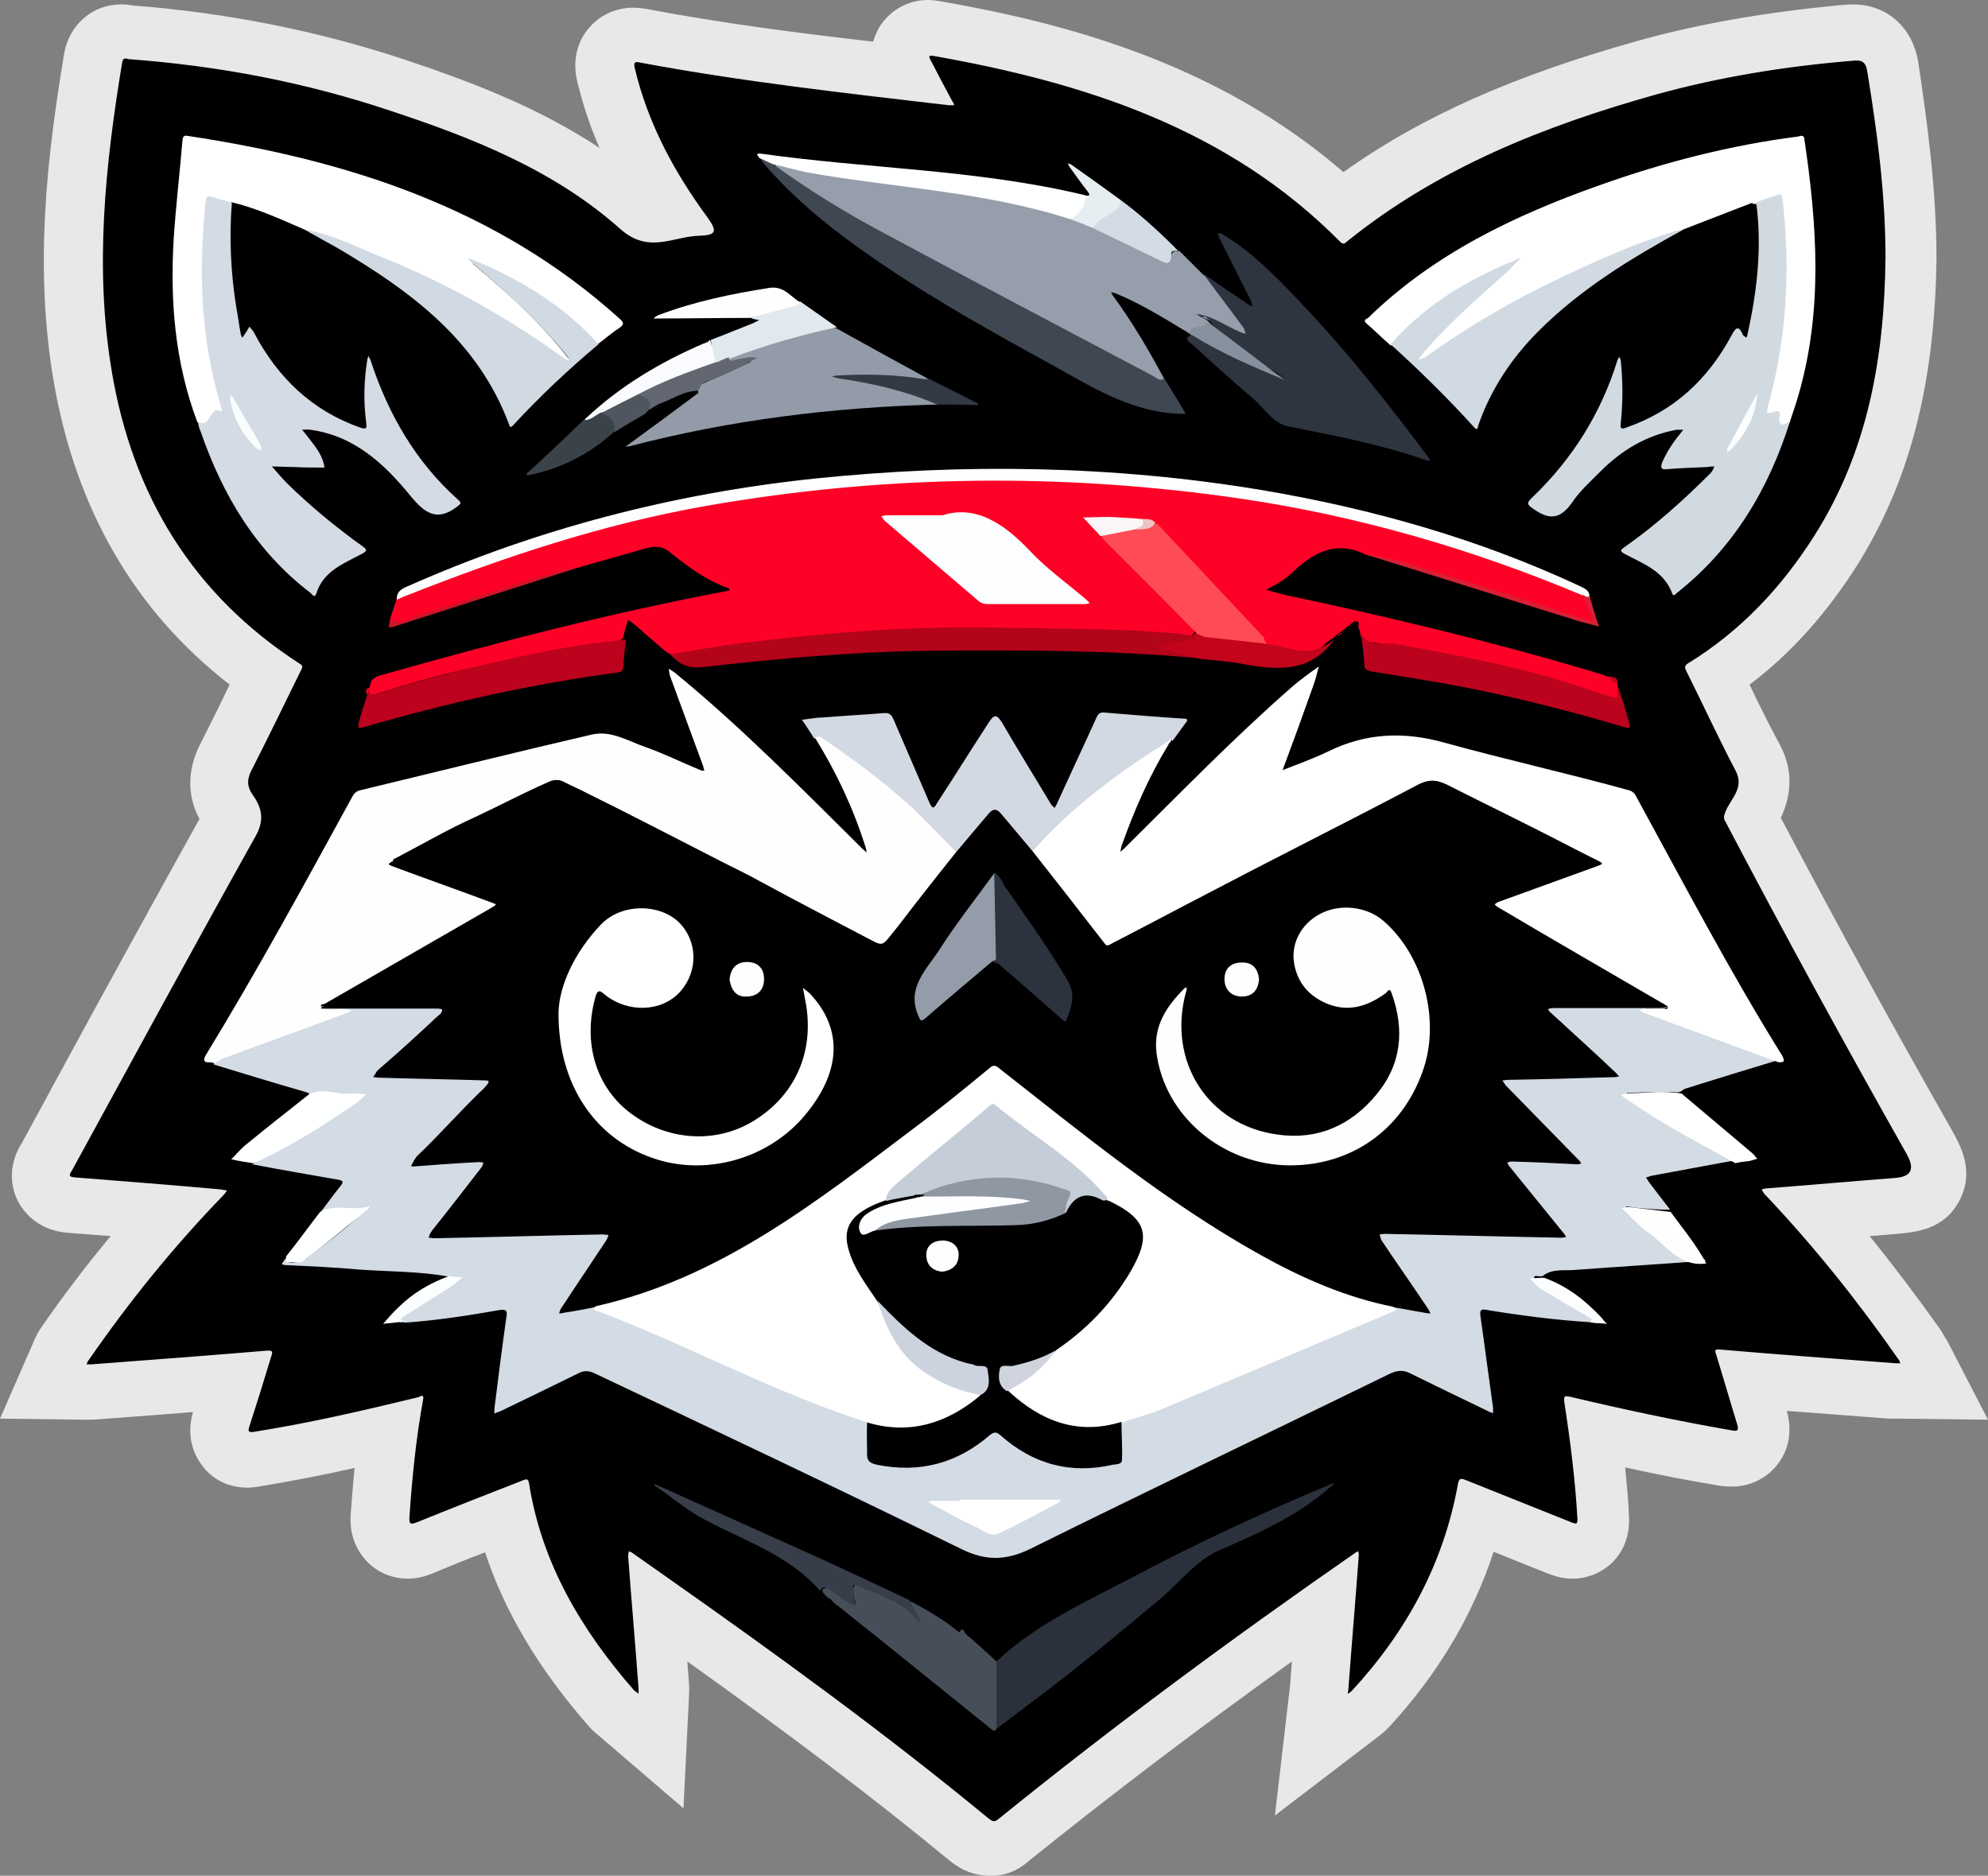 <?xml version="1.0" encoding="utf-8"?>
<!-- Generator: Adobe Illustrator 28.2.0, SVG Export Plug-In . SVG Version: 6.00 Build 0)  -->
<svg version="1.1" id="Layer_1" xmlns="http://www.w3.org/2000/svg" xmlns:xlink="http://www.w3.org/1999/xlink" x="0px" y="0px"
	 viewBox="0 0 362.7 342.2" style="enable-background:new 0 0 362.7 342.2;" xml:space="preserve">
<rect x="0" y="0" width="362.7" height="342.2" fill="#808080" stroke="none"/>
<style type="text/css">
	.st0{fill:#E8E8E8;}
	.st1{fill:#D3DBE4;}
	.st2{fill:#FD0226;}
	.st3{fill:#FFFEFF;}
	.st4{fill:#FFFFFF;}
	.st5{fill:#979EAB;}
	.st6{fill:#D4DBE4;}
	.st7{fill:#D2DAE1;}
	.st8{fill:#D2D9E2;}
	.st9{fill:#2E3540;}
	.st10{fill:#939BA8;}
	.st11{fill:#FDFEFE;}
	.st12{fill:#3F4752;}
	.st13{fill:#D1DAE2;}
	.st14{fill:#2B313C;}
	.st15{fill:#B3041A;}
	.st16{fill:#464F59;}
	.st17{fill:#BC021D;}
	.st18{fill:#BB031D;}
	.st19{fill:#FEFFFF;}
	.st20{fill:#383E49;}
	.st21{fill:#E1E9EF;}
	.st22{fill:#C2051B;}
	.st23{fill:#FEFEFE;}
	.st24{fill:#D3DCE4;}
	.st25{fill:#F9FBFE;}
	.st26{fill:#3B434A;}
	.st27{fill:#FEFEFF;}
	.st28{fill:#616671;}
	.st29{fill:#333A43;}
	.st30{fill:#E7EEF1;}
	.st31{fill:#FBFEFE;}
	.st32{fill:#FCFDFE;}
	.st33{fill:#50565F;}
	.st34{fill:#D81F35;}
	.st35{fill:#CD142A;}
	.st36{fill:#FEFFFE;}
	.st37{fill:#FCFEFF;}
	.st38{fill:#FE4B54;}
	.st39{fill:#FAF6F7;}
	.st40{fill:#EDC3C4;}
	.st41{fill:#87909D;}
	.st42{fill:#F9FDFE;}
	.st43{fill:#FBFDFE;}
	.st44{fill:#939CA8;}
	.st45{fill:#2C333E;}
	.st46{fill:#C5CDD8;}
	.st47{fill:#CDD3DE;}
	.st48{fill:#CFD3DE;}
	.st49{fill:#8F97A2;}
	.st50{fill:#FDFEFF;}
</style>
<path class="st0" d="M180.6,342.2c-4,0-6.5-2.1-7.4-2.8c-14.9-12.3-30.2-23.7-47.8-36.3l0.3,4c0.1,1.1,0,1.9,0,2.4l0,0l-1,20.4
	l-15.5-13.3c-0.4-0.3-1.1-0.9-1.8-1.7c-9.1-10.4-15.3-20.8-18.9-31.7c-3.2,1.2-6.4,2.5-9.5,3.8c-1.2,0.5-2.7,1-4.6,1
	c-2.9,0-5.7-1.2-7.6-3.3c-2.1-2.3-3.1-5.2-2.8-8.7c0.2-2.6,0.4-5.3,0.7-8.2c-5.7,1.3-11.5,2.4-17.5,3.4c-0.7,0.1-1.4,0.2-2,0.2
	c-3.5,0-6.6-1.5-8.5-4.3c-1.2-1.6-2.8-4.9-1.5-9.5c-4.6,0.4-18.3,1.4-18.3,1.4h-1.8L0,258.8l6-13.7c0.2-0.5,0.6-1.5,1.3-2.6
	c4-5.8,8.3-11.5,12.9-17c-2.6-0.2-5.3-0.4-7.9-0.6c-5.8-0.5-8.3-4.3-9.1-5.9S1,213.2,4,208.5c2.5-4.6,5-9.2,7.5-13.8
	c8.1-14.9,16.5-30.2,24.9-45.3c-1.6-2.9-2.9-7.8,0.2-13.8c1.8-3.5,3.6-7.2,5.3-10.7C24.5,111.4,13.8,92.8,9.8,69.6
	c-3.6-21-1.2-41.1,1.9-59.8c0.9-5.3,5.2-9,10.4-9c0.8,0,1.5,0.1,2.1,0.2c17,1.3,33.7,4.6,49.4,9.8c12,4,24.5,8.7,35.8,16.2
	c-1.8-4-3.1-8.1-4.1-12.2c-1.1-4.7,0.7-7.9,1.9-9.4c2-2.5,5-4,8.3-4c0.8,0,1.5,0.1,2.3,0.2c13.6,2.6,27.6,4.4,41.5,6
	c0.3-1.1,0.8-2,1.1-2.6c1.9-3.1,5.2-5,8.9-5c0.7,0,1.4,0.1,2.1,0.2c22.4,3.9,50.5,11.1,73.7,31.2c14.3-10.2,31.3-17.7,53.9-24
	c11.1-3.1,23.3-5.2,37.2-6.5c0.4,0,1.1-0.1,1.8-0.1c6.3,0,11,4.2,12,10.7c1.6,10.7,3.3,23.1,3.3,35.6v0.1
	c-0.3,22.9-4.9,40.6-14.4,55.8c-5.5,8.7-12,16.1-19.7,21.9c1.8,3.8,3.6,7.4,5.5,10.9c3,5.6,1.6,10.4,0.2,13.4
	c9.6,18.2,20,37.3,31,56.6l0.1,0.2c1.7,3,4.3,7.6,1.5,13s-8.1,5.8-11.5,6.1c0,0-3.3,0.3-4.9,0.4c4.3,5.3,8.6,11,12.8,16.9
	c0.6,0.9,1,1.7,1.2,2v-0.1l7.6,14.7l-16.7-0.2h-1.5c0,0-14-1.1-18.5-1.4c1.2,4.4-0.1,7.6-1.5,9.5c-2,2.7-5.1,4.3-8.5,4.3
	c-1.1,0-1.9-0.1-2.5-0.2c-5.5-0.9-11.1-2-17-3.3c0.3,3.1,0.6,6.1,0.7,9c0.2,4-1.4,6.6-2.8,8.1c-1.9,2-4.7,3.2-7.5,3.2
	c-1.9,0-3.3-0.5-4.4-0.9c-2.8-1.1-5.7-2.3-8.5-3.4l-1.5-0.6c-3.8,11.6-10.2,22.4-19.2,32.1c-0.9,0.9-1.7,1.5-2.1,1.8l-18.6,14.2
	l2.8-24c0.1-1.4,0.2-2.8,0.3-4.1c-17.3,12.4-33.1,24.4-48,36.4C185.1,341.8,182.4,342.3,180.6,342.2L180.6,342.2L180.6,342.2z"/>
<g>
	<path d="M344,47c-0.2,17.9-3.1,35.1-12.9,50.6c-6,9.5-13.5,17.5-23.1,23.4c-0.8,0.5-0.6,0.9-0.3,1.5c3,6,5.8,12.1,8.9,18
		c1.8,3.3-0.9,5.2-1.8,7.6c-0.3,0.7-0.4,1.2,0,1.8c10.7,20.4,21.8,40.7,33.1,60.7c1.5,2.7,0.8,4.1-2.2,4.3
		c-7.8,0.6-15.6,1.3-23.4,1.9c-0.3,0-0.6,0.1-0.9,0.2c0.2,0.3,0.3,0.6,0.6,0.9c8.9,9.4,16.9,19.4,24.3,30c0.2,0.2,0.3,0.5,0.4,0.8
		h-0.9c-10.7-0.8-21.4-1.6-32-2.5c-0.9-0.1-1,0.1-0.7,0.9c1.3,4.2,2.5,8.4,3.8,12.6c0.5,1.5-0.1,1.4-1.2,1.2
		c-9.8-1.7-19.6-3.8-29.3-6.1c-1-0.2-1.1-0.1-1,1c1.1,7.1,2,14.2,2.4,21.4c0,0.9-0.3,0.8-0.9,0.6c-6.5-2.6-13-5.2-19.5-7.8
		c-0.8-0.3-1.2-0.4-1.4,0.7c-2.6,14.5-9.4,27-19.4,37.8c-0.2,0.2-0.5,0.4-0.7,0.5c0-0.3,0.1-0.5,0.1-0.8c0.6-8.1,1.3-16.3,1.9-24.4
		c0-0.3,0-0.5-0.1-0.8c-0.2,0.1-0.5,0.2-0.7,0.4c-22.2,15.4-44,31.5-65,48.5c-0.8,0.7-1.2,0.2-1.8-0.2
		c-18.8-15.5-38.5-29.8-58.4-43.8c-2.1-1.5-4.3-3-6.4-4.5c-0.2-0.2-0.5-0.3-0.8-0.4c0,0.3-0.1,0.6-0.1,0.9c0.6,8,1.3,16,1.9,24.1v1
		c-0.2-0.2-0.5-0.4-0.8-0.6c-9.6-11-16.9-23.2-19.2-37.9c-0.2-1-0.8-0.5-1.2-0.4c-6.4,2.5-12.8,5-19.2,7.6c-1.1,0.4-1.5,0.5-1.4-1
		c0.5-7.2,1.2-14.3,2.5-21.4c0.2-1.2-0.7-0.4-0.9-0.4c-9.9,2.4-19.8,4.7-29.9,6.3c-1.1,0.2-1.2-0.1-0.9-1c1.4-4.3,2.7-8.5,4-12.8
		c0.3-0.8,0.2-1.1-0.8-1c-10.7,0.9-21.4,1.7-32,2.5h-0.9c0.1-0.3,0.2-0.6,0.4-0.8c7.4-10.7,15.5-20.7,24.5-30
		c0.3-0.3,0.5-0.6,0.7-0.9c-0.3-0.1-0.7-0.1-1-0.2c-8.9-0.8-17.8-1.5-26.7-2.2c-1.6-0.1-0.8-0.8-0.5-1.4
		c11.1-20.3,22.1-40.6,33.4-60.8c1.7-3,1.2-5.2-0.5-7.6c-1.2-1.7-1-3.1,0-4.9c3-5.9,5.9-11.9,8.8-17.8c0.3-0.5,0.4-0.9-0.2-1.2
		c-19.5-12.6-30.5-30.7-34.3-53.3c-3.2-18.9-1.2-37.7,1.9-56.5c0.2-1,0.9-0.5,1.3-0.5C39.8,12,55.7,15,71.2,20.2
		c15.2,5,30,10.9,42,21.6c5.2,4.6,9.6,1.3,14.5,1.2c3.1-0.1,3.1-0.9,1.4-3.3c-6.1-8.3-10.9-17.2-13.3-27.3c-0.2-1,0-1.2,0.9-1
		c18.7,3.5,37.6,5.6,56.4,7.8h1c-0.1-0.3-0.2-0.6-0.4-0.8c-1.3-2.4-2.6-4.9-3.9-7.4c-0.3-0.5-0.5-1,0.5-0.8
		c27.7,4.9,53.8,13.3,74.2,33.9c0.5,0.5,0.8,0.4,1.2,0c16.7-13.5,36.2-21.2,56.6-26.9c11.6-3.2,23.5-5.1,35.5-6.1
		c1.8-0.2,2.6,0,2.9,2.1C342.5,24.2,344,35.5,344,47L344,47L344,47z"/>
	<path class="st1" d="M289.9,241.2c-6.2-0.4-12.4-1.2-18.5-2.2c-1-0.2-1.5-0.2-1.3,1.1c0.8,5.6,1.5,11.1,2.3,16.7v1
		c-0.3-0.1-0.7-0.2-1-0.4c-4.8-2.3-9.5-4.6-14.2-6.9c-1.2-0.6-2.3-0.5-3.6,0.1c-21.9,10.7-43.9,21.2-65.7,32c-4.4,2.1-8,2.2-12.5,0
		c-22.2-10.9-44.6-21.5-67-32.1c-0.9-0.4-1.7-0.5-2.6-0.1c-4.9,2.4-9.8,4.8-14.6,7.1c-0.3,0.1-0.7,0.2-1,0.4V257
		c0.7-5.6,1.4-11.2,2.2-16.8c0.2-1.1-0.1-1.4-1.3-1.2c-5.7,1-11.5,1.9-17.3,2.3c-0.3-0.3-0.9,0.2-1-0.4c0-0.5,0.4-0.7,0.8-1
		c2.8-1.8,5.7-3.4,8.4-5.3c0.2-0.1,0.4-0.3,0.6-0.4c0.3-0.2,0.8-0.4,0.8-0.7c-0.1-0.4-0.6-0.1-0.9-0.2c-0.2-0.1-0.5-0.1-0.6-0.4
		c-5.5-1-11-0.9-16.5-1.3c-4.4-0.4-8.8-0.6-13.3-0.8c-0.2,0-0.5-0.1-0.7-0.2c0.3-0.4,0.5-0.8,0.8-1.1c0.1,0.6,0.4,0.9,1.2,0.9
		c1.1,0,2-0.3,2.8-1c3.3-2.6,6.7-5,9.7-8c0.1-0.1,0.4-0.2,0.3-0.4s-0.3,0-0.5,0c-0.5,0.1-1.1,0.1-1.7,0.1c-1.9,0-3.8-0.1-5.7,0.3
		c1.3-1.7,2.5-3.4,3.8-5c0.6-0.8,0.6-1-0.5-1.2c-5.2-0.9-10.4-1.8-15.6-2.8c6-3.3,12.1-6.6,17.7-10.5c0.7-0.5,1.5-0.9,1.9-1.7
		c-0.8-0.1-1.7-0.1-2.5-0.1c-1.6,0.1-3.2-0.2-4.7-0.3c-0.8,0-1.4,0.4-2.2,0.2c0.5-0.7-0.1-0.6-0.5-0.8c-5.6-1.6-11.1-3.3-16.7-5
		c0-0.9,0.7-1.1,1.3-1.3c3.6-1.4,7.2-2.8,10.8-4c3.8-1.3,7.5-2.6,11.3-4.1c0.1-0.1,0.3-0.1,0.4-0.2c-0.1-0.1-0.3-0.1-0.5-0.1
		c-1,0-2.1,0.1-3.1,0c-0.4,0-1,0.1-0.9-0.7c0.5-0.4,1.1-0.3,1.7-0.3h18.8c0.7,0,1.5-0.2,1.8,0.5c0.3,0.8-0.6,1.2-1.1,1.7
		c-3.4,3.2-6.8,6.3-10.3,9.3l-0.5,0.5c-0.2,0.3-0.2,0.5,0.2,0.6h0.5c3-0.2,6,0.4,9,0.2c3.1-0.1,6.3,0.2,9.4,0.3
		c0.5,0,1.1-0.1,1.3,0.4c0.2,0.6-0.3,0.9-0.6,1.3c-0.3,0.4-0.7,0.7-1,1c-3.9,3.8-7.5,7.9-11.4,11.6c-0.1,0.1-0.2,0.2-0.3,0.4
		c-0.1,0.2-0.4,0.4-0.2,0.6c0.1,0.2,0.4,0.1,0.6,0.1c1.5-0.3,3-0.2,4.5-0.4c2.2-0.3,4.4,0,6.5-0.2c0.9-0.1,1.2,0.5,0.8,1.3
		c-0.2,0.4-0.5,0.7-0.8,1.1c-2.6,3.4-5.2,6.8-7.9,10.1c-0.2,0.2-0.4,0.5-0.6,0.8c-0.3,0.4-0.1,0.6,0.4,0.7c0.8,0,1.6,0.1,2.4-0.1
		c1.3-0.2,2.6-0.2,3.9-0.2c4.8,0,9.6-0.2,14.4-0.3c3-0.1,6-0.1,9-0.2h1.1c1.1,0.1,1.3,0.5,0.9,1.5c-0.2,0.5-0.5,0.9-0.8,1.3
		c-2.3,3.5-4.8,6.9-7,10.5c-0.2,0.3-0.6,0.6-0.3,0.9c0.2,0.3,0.6,0,0.9,0c1.2-0.2,2.3-0.4,3.5-0.7c0.5-0.1,0.9-0.2,1.4,0
		c0.5,0.8,1.3,1.1,2.1,1.4c6.3,2.6,12.6,5.2,18.9,7.9c4,1.7,7.8,3.7,11.8,5.4c5.3,2.2,10.6,4.3,16,6c0.4,0.1,0.9,0.2,1,0.7v5.6
		c0,1.1,0.4,1.6,1.5,1.8c7.4,1.5,14,0,19.8-4.8c1.5-1.3,1.8-1.3,3.3,0c3.8,3.2,8.1,5.1,13,5.5c2.5,0.2,4.8-0.2,7.2-0.8
		c1-0.2,1.1-1.1,1-1.9c-0.2-1.8-0.2-3.5,0-5.3c0.2-0.6,0.7-0.7,1.2-0.8c9.4-2.8,18.2-7,27.1-10.9c6.5-2.8,12.8-6,19.5-8.3
		c0.8-0.3,1.8-0.5,2.2-1.4c1.3-0.3,2.5,0.4,3.7,0.4c0.6,0,1.5,0.6,1.8,0.1s-0.4-1.1-0.8-1.6c-2.3-3.3-4.5-6.7-6.9-10
		c-0.4-0.6-1.2-1.3-0.8-2.1s1.4-0.4,2.1-0.5c6.1-0.2,12.2,0.1,18.3,0.3c4,0.1,8.1-0.1,12.1,0.3c0.2,0,0.4,0.1,0.6-0.1
		c0.2-0.3-0.1-0.5-0.3-0.7c-1.9-2.3-3.8-4.6-5.6-6.9c-1.2-1.4-2.3-2.9-3.5-4.3c-0.3-0.4-0.7-0.8-0.5-1.3s0.8-0.5,1.3-0.5
		c3.5-0.1,6.9,0.2,10.3,0.3c0.3,0,0.8,0.3,1-0.1c0.1-0.2-0.3-0.5-0.5-0.7c-4-4-7.8-8.2-11.9-12.2c-0.5-0.5-1.4-1-1.1-1.8
		c0.3-0.9,1.4-0.6,2.1-0.6c6-0.1,11.9-0.5,17.8-0.5c0.2,0,0.5,0.1,0.6-0.1c0.1-0.3-0.2-0.4-0.3-0.5c-2.1-2-4.3-3.8-6.3-5.8
		c-1.5-1.5-3.2-2.8-4.7-4.4c-0.4-0.4-1-0.8-0.7-1.4c0.2-0.6,1-0.5,1.5-0.5c6.7,0,13.3-0.1,20,0h0.6c0.8,0.6,0.1,0.8-0.4,0.9
		c-0.8,0.2-1.7,0.1-2.5,0.1c-0.3,0-0.7-0.1-1,0.1c0.2,0.2,0.6,0.3,0.9,0.4c2.7,1.1,5.4,2,8.2,3c4.3,1.5,8.7,3,13,4.6
		c0.8,0.3,1.7,0.4,2.2,1.3c-5.6,1.7-11.2,3.4-16.9,5.2c-0.3,0.1-0.5,0.3-0.8,0.5c-0.5,0.3-1.1,0.1-1.6,0.1c-2.6,0-5.2,0-7.8,0.2
		c-0.2,0-0.5-0.1-0.5,0.1s0.3,0.3,0.4,0.4c4.9,3.2,9.8,6.3,15,9.2c1.5,0.8,3.1,1.4,4.3,2.6c-5.1,0.9-10.2,1.9-15.2,2.8
		c-0.3,0.1-0.6,0.2-1,0.3c0.2,0.3,0.3,0.5,0.5,0.8c1.3,1.7,2.6,3.4,3.9,5.1c-2.2,0-4.5-0.2-6.7-0.4c-0.1,0-0.2,0-0.3-0.1
		c-0.3,0-0.7-0.1-1.1-0.1c0.2,0.3,0.5,0.4,0.7,0.7c2.7,2.8,5.9,5.1,8.9,7.5c1.1,0.9,2.2,1.5,3.7,1.3c0.5-0.1,1,0,1.3,0.4
		c-8.1,0.6-16.1,1.1-24.2,1.7c-1.8,0.1-3.7-0.2-5.3,0.9c-0.4,0.4-0.9,0.2-1.3,0.2c-0.2,0-0.4-0.1-0.5,0.2c-0.1,0.2,0.2,0.3,0.3,0.5
		c1,0.9,2.1,1.5,3.2,2.2c2,1.2,4,2.5,6.1,3.6c0.2,0.1,0.3,0.2,0.5,0.3c0.2,0.2,0.5,0.4,0.5,0.8C290.6,241.2,290.1,240.9,289.9,241.2
		L289.9,241.2L289.9,241.2z"/>
	<path class="st2" d="M67.5,125.2c0.1-1.4,1.1-1.8,2.3-2.1c20.8-5.9,41.7-11.3,62.9-15.3c0.2,0,0.4-0.1,0.5-0.2
		c-0.1-0.1-0.2-0.2-0.3-0.3c-4-1.4-7.4-3.9-10.6-6.5c-1.8-1.5-3.5-1.1-5.4-0.5c-4.1,1.2-8.2,2.3-12.3,3.5c-1.9,0.2-3.7,0.9-5.6,1.5
		c-5.4,1.7-10.7,3.4-16.1,5.2c-3.2,1.1-6.4,2-9.6,3.1c-0.4,0.1-0.8,0.3-1.2,0.2c-0.5-0.1-1.2-0.1-0.9-1c0.4-1.2,0.8-2.4,1.2-3.6
		c0.5-0.8,1.3-1,2.1-1.3c4.2-1.8,8.6-3.4,12.9-4.8c9-3,18-5.8,27.1-8.2c10.3-2.7,20.8-4.5,31.5-5.6c6.2-0.6,12.5-1.2,18.7-1.6
		c2.3-0.1,4.7-0.3,7-0.3h18.7c5.4,0,10.8,0.5,16.3,0.9c8.1,0.6,16.1,1.5,24.1,2.9c9.7,1.7,19.2,3.8,28.6,6.6
		c7.9,2.4,15.7,4.9,23.3,7.9c2,0.8,4.1,1.5,6,2.6c1.3,1.2,1.6,2.8,2.1,4.3c0.3,0.7-0.3,1.2-1.1,0.9c-1.7-0.6-3.4-1-5.1-1.6
		c-3.6-1.2-7.2-2.4-10.8-3.5c-2.5-0.8-5-1.6-7.5-2.4c-2.7-0.9-5.4-1.6-8.2-2.4c-2.9-0.9-5.7-1.9-8.7-2.3c-5.8-3-10.1-0.3-14.1,3.6
		c-0.5,0.4-1,0.8-1.5,1.1c-0.9,0.6-1.9,1.1-2.8,1.6c1.1,0.3,2.2,0.6,3.3,0.9c18.9,4,37.7,8.5,56.2,14c1,0.3,1.9,0.6,2.8,0.9
		c0.7,0.2,1.1,0.8,1.7,1.1l0,0c0.2,0.3,0,0.7,0.2,0.9l0,0c0,2.4-0.1,2.5-2.4,1.6c-9.4-3.4-19.2-5.6-29-7.5
		c-4.7-0.9-9.4-1.7-14.1-2.4c-1.2-0.2-1.4-0.4-1.7-2.3c-0.5-0.3,0.5-1.8-1-1.4c-0.7,0.6-1.5,1.1-2.1,1.7l0,0c-0.1,0-0.2,0.1-0.3,0.2
		l0,0c-0.4,0.2-0.7,0.4-0.9,0.7l0,0c-0.1,0-0.2,0.1-0.2,0.2l0,0c-0.1,0.1-0.2,0.1-0.2,0.2l0,0c-1.2,0.5-1.9,1.6-3,2.3
		c-0.4,0.3-0.8,0.5-1.3,0.4c-2.6-0.6-5.3-0.6-7.9-1.5c-4.1-4.4-8.4-8.6-12.4-13.1c-2.7-3.1-5.7-5.9-8.3-9.1
		c-0.7-0.4-1.4-0.6-2.2-0.5c-2.9-0.3-5.8-0.3-8.7-0.4c-0.4,0-0.9-0.2-1.1,0.2c-0.1,0.4,0.4,0.6,0.7,0.9l1.4,1.4
		c0.1,0.1,0.2,0.2,0.2,0.2l0.1,0.1c0.5,0.6,1.1,1.2,1.7,1.8c2.9,2.8,5.6,5.9,8.5,8.7c2,2,4.2,3.9,6.1,5.9c0.4,0.4,0.9,0.8,0.9,1.5
		c-0.1,0.3-0.3,0.6-0.6,0.7s-0.7,0.1-1,0c-0.5-0.2-1.1-0.2-1.6-0.1c-5.9-0.5-11.9-0.6-17.8-0.8c-4.1-0.1-8.2-0.1-12.4-0.1
		c-1.5,0-3.1-0.3-4.6-0.2c-5,0.3-10.1,0.1-15.1,0.3c-7,0.2-13.9,1-20.8,1.7c-7.1,0.7-14.1,1.7-21.1,2.7c-0.3,0-0.5,0-0.8-0.1l0,0
		c-0.1-0.2-0.3-0.1-0.5-0.3l0,0c-0.1-0.1-0.2-0.2-0.3-0.2c-1.8-1.5-3.5-3-5.3-4.6c-0.5-0.4-1-0.8-1.5-1.1c-0.2,0.6-0.4,1.3-0.6,1.9
		c-0.1,0.4-0.2,0.9-0.3,1.4c-0.4,0.4-0.8,0.6-1.4,0.6c-9.6,0.9-18.9,3.2-28.2,5.3c-4.9,1.1-9.7,2.5-14.4,4c-0.6,0.2-1.2,0.4-1.8,0.4
		c-1.1,0.1-1.2-0.1-1-1.1C67.4,125.6,67.4,125.4,67.5,125.2L67.5,125.2L67.5,125.2z"/>
	<path class="st3" d="M58.5,183.8c1.5,0.7,3.1,0.1,4.6,0.3c0.4,0,0.7,0.1,1.1,0.2c-0.3,0.2-0.6,0.4-0.9,0.5
		c-7.5,2.8-15.1,5.5-22.6,8.3c-0.5,0.2-1,0.6-1.5,0.9l0,0c-0.2-0.2-0.5-0.1-0.8-0.2c-1.3,0.1-1.4-0.4-0.8-1.4
		c9.4-15.4,18-31.2,26.7-47.1c0.3-0.5,0.6-0.9,1.3-1.1c14.1-3.4,28.2-6.9,42.4-10.2c3.5-0.8,6.6,1.2,9.8,2.3c3.4,1.2,6.6,2.8,10,4.2
		c0.2,0.1,0.5,0.1,0.7,0.1c-0.1-0.3-0.1-0.5-0.2-0.8c-2-5.5-4.1-11.1-6.1-16.6c-0.1-0.4-0.1-0.8-0.2-1.2c0.3,0.2,0.7,0.4,1.1,0.7
		c12.2,10,23.2,21.2,34.3,32.2c0.2,0.2,0.5,0.4,0.7,0.6c0-0.3-0.1-0.7-0.2-1c-2.2-7-5.3-13.6-9.2-19.9c-0.3-0.6,0.2-0.7,0.6-0.7
		c0.5-0.1,1,0.2,1.4,0.5c6.3,4.4,12.5,9,18.1,14.4c1.7,1.7,3.2,3.6,5.2,5c0.4,0.3,0.7,0.7,0.7,1.3c-0.1,0.5-0.3,0.8-0.6,1.1
		c-4,4.8-7.8,9.8-11.8,14.7c-1.2,1.5-1.5,1.6-3.2,0.7c-6.8-3.6-13.6-7.1-20.4-10.8c-2.5-1.4-5.1-2.6-7.6-3.9
		c-8-4.1-15.9-8.2-24-12.2c-1.5-0.8-3-1.4-4.5-2.1c-0.8-0.4-1.5-0.4-2.4,0c-4.6,2-9.1,4.4-13.6,6.5c-4.9,2.2-9.5,4.9-14.3,7.4
		c-0.2,0.1-0.6,0.2-0.6,0.5s0.4,0.3,0.7,0.4c5.6,2,11.2,4.2,16.9,6.2c0.5,0.2,1.2,0.2,1.3,0.9c0.1,0.7-0.7,0.9-1.1,1.2
		c-10.1,5.8-20.1,11.6-30.2,17.4c-0.1,0-0.2,0.1-0.3,0.1h-0.1c-0.1,0-0.2,0-0.3,0.1L58.5,183.8L58.5,183.8L58.5,183.8z"/>
	<path class="st4" d="M324.5,193.8c-8.2-3-16.3-6-24.5-9c-0.3-0.1-0.6-0.3-0.9-0.5c0.3-0.1,0.7-0.3,1-0.3h3.5c0.2,0,0.9,0.3,0.6-0.5
		c-0.6,0.1-1.1-0.3-1.7-0.6c-8.5-4.8-16.9-9.8-25.3-14.8c-1.3-0.8-2.6-1.5-3.9-2.3c-0.4-0.2-1-0.4-0.9-1c0-0.5,0.6-0.7,1-0.9
		c3.3-1.4,6.7-2.6,10.1-3.9c2.3-0.8,4.5-1.7,6.9-2.4c0.2-0.1,0.7,0,0.7-0.4c0-0.3-0.4-0.4-0.6-0.5c-4.2-2.4-8.6-4.6-13-6.8
		c-4.8-2.4-9.7-4.8-14.6-7.1c-1.2-0.5-2.2-0.5-3.4,0.1c-10.5,5.3-21,10.7-31.5,16.1c-8.3,4.3-16.7,8.7-25,13.1
		c-1.1,0.6-1.4,0.5-2.2-0.5c-4-5-7.9-10.1-11.9-15.2c-0.3-0.4-0.7-0.9-0.7-1.5c0-0.5,0.4-0.9,0.7-1.2c3.8-3.8,7.5-7.8,11.8-10.9
		c2.9-2.1,5.7-4.2,8.8-6.1c1.2-0.7,2.2-1.6,3.4-2.2c0.7-0.4,0.8-0.3,1,0.3l0,0c-0.1,0.1-0.2,0.2-0.2,0.3l0,0
		c-0.2,0.1-0.1,0.3-0.3,0.4l0,0c-0.1,0.1-0.2,0.2-0.2,0.3c-3.6,5.9-6.3,12.1-8.6,18.6c-0.1,0.3-0.1,0.6-0.2,1
		c0.2-0.2,0.5-0.4,0.7-0.6c10-9.9,19.8-20,30.4-29.3c0.7-0.6,1.4-1.2,2.1-1.7c1-0.8,2-1.5,3-2.2c-0.3,1.2-0.6,2.4-1,3.5
		c-1.8,5.1-3.7,10.3-5.6,15.4l0,0c2.8-1.1,5.6-2.1,8.3-3.4c6.9-3.4,13.8-3.7,21.3-1.6c11.2,3.1,22.5,5.6,33.7,8.7
		c0.4,0.1,0.9,0.5,1.1,0.9c8.7,15.9,17.1,32,26.7,47.4C326,194.1,324.9,193.7,324.5,193.8L324.5,193.8L324.5,193.8z"/>
	<path class="st4" d="M55.6,41.9c-4.4-1.9-8.7-3.9-13.3-5c-1,0.4-1.8-0.1-2.6-0.3c-1.5-0.4-1.6-0.4-1.8,1.2
		c-0.5,5.3-0.8,10.6-0.5,15.9c0.3,5.2,0.9,10.2,2,15.3c0.3,1.6,0.8,3.2,1.3,4.8c0.3,1.3,0.2,1.5-1.1,1.7c-0.8,0.1-1.2,0.5-1.1,1.4
		c0.1,0.4,0,0.8-0.4,1.1c-0.4,0.2-0.7-0.1-1-0.3c-0.3-0.3-0.8-0.4-1.1-0.7c-4.1-10.9-5-22.1-4.3-33.6c0.4-6,1.1-11.9,1.6-17.9
		c0.1-0.8,0.5-0.8,1-0.7c29.1,4.4,56.3,13.1,78.7,33.3c0.9,0.8,0.9,1.1-0.1,1.8c-1.4,0.9-2.6,2-4,3c-0.5,0.1-0.7-0.3-1-0.6
		c-6-6-12.8-10.6-20.6-13.7c-0.2-0.1-0.4-0.2-0.7-0.3c-0.1-0.1-0.2-0.2-0.4-0.2c0.1,0.1,0.3,0.2,0.4,0.3c3.8,3.2,7.6,6.5,11.1,10.1
		c2,2.1,4,4.3,5.8,6.6c0.2,0.3,0.6,0.6,0.3,0.9c-0.3,0.4-0.7,0.2-1.1,0c-1.5-0.8-2.7-1.9-4.1-2.8c-5.1-3.3-10.2-6.6-15.6-9.4
		c-4.1-2.1-8.3-4-12.5-5.8c-4.6-2-9.3-3.7-14-5.6C56.4,42.1,56,42.1,55.6,41.9L55.6,41.9L55.6,41.9z"/>
	<path class="st4" d="M319.4,37.1c-4.1,1.6-8.3,3.2-12.4,4.8c-3.9,1.4-7.8,2.8-11.7,4.4C286.7,50,278.1,54,270.1,59
		c-3.2,2-6.4,3.9-9.3,6.1c-0.4,0.3-0.8,0.6-1.2,0.8c-0.3,0.1-0.7,0.4-1,0c-0.2-0.3,0-0.6,0.2-0.9c0.5-0.6,0.9-1.1,1.4-1.6
		c3-3.4,6.3-6.6,9.7-9.6c2.1-1.8,4-3.7,6.1-5.5c0.1-0.1,0.2-0.2,0.4-0.3c-0.2,0-0.2,0.1-0.4,0.2c-3.2,1.4-6.4,3-9.5,4.8
		c-4.3,2.5-8.2,5.6-11.6,9.2c-0.3,0.3-0.6,0.9-1.2,0.8c-1.5-1.3-2.9-2.7-4.4-4c-0.7-0.6,0-0.8,0.3-1c12-11.7,26.7-18.7,42.2-24.2
		c11.8-4.2,23.8-7.3,36.3-8.9c0.4-0.1,1-0.4,1.1,0.5c2.3,15.5,3.4,31-1,46.4c-0.5,1.8-1.1,3.5-1.7,5.3c-0.1,0.2-0.2,0.3-0.3,0.5
		c-0.3,0.4-0.8,0.6-1.3,0.4s-0.6-0.6-0.7-1c-0.1-0.6-0.1-1.2-1-1c-1.1,0.2-1.4-0.2-1.2-1.4c0.3-1.3,0.6-2.6,0.9-3.9
		c2-8.4,2.7-17,2.4-25.6c-0.1-2.4-0.3-4.8-0.5-7.2c-0.1-1.6-0.3-1.7-1.9-1.2c-0.9,0.3-1.7,0.7-2.7,0.5h-0.4
		C319.8,37,319.6,37,319.4,37.1C319.4,37.1,319.4,37.1,319.4,37.1z"/>
	<path class="st5" d="M216.1,60.3c-4.1-2.5-8.2-5-12.6-6.8c-0.2-0.1-0.5-0.1-0.8-0.2c0.1,0.2,0.2,0.5,0.4,0.7
		c3.5,4.8,6.5,9.9,9.3,15.1c0.2,0.6-0.2,0.6-0.5,0.6c-0.5,0-1-0.3-1.4-0.5c-5.4-2.7-10.5-5.7-15.8-8.4c-4.1-2.1-8.2-4.2-12.2-6.4
		c-9.6-5.2-19.3-10.1-28.7-15.6c-4-2.4-7.9-4.9-11.7-7.5c-0.4-0.2-1.3-0.5-0.5-1.3c0.4-0.1,0.7,0,1,0.1c6.9,1.9,14,2.6,21,3.5
		c10,1.3,19.9,2.7,29.6,5.5c0.8,0.2,1.5,0.5,2.3,0.7c1.4,0.6,2.9,1.1,4.2,1.7c4.1,1.8,8.1,3.7,12.1,5.7c1.3,0.7,1.4,0.7,1.9-0.7
		c0.3-0.8,0.8-0.8,1.5-0.7l4.4,4.4c0.8,0.4,1.2,1.1,1.8,1.8c1.8,2.1,3.5,4.3,5.1,6.6c0.4,0.6,0.7,1.1,1,1.8c0.1,0.3,0.3,0.7,0,1
		s-0.7,0.1-1-0.1c-0.7-0.4-1.5-0.8-2.2-1.1c-1.6-0.8-3.2-1.5-4.8-2.3h-0.1V58h0.1c0.1,0,0.1,0.1,0.2,0.1s0.1,0.1,0.2,0.1l0.1,0.1
		c0.1,0.1,0.2,0.1,0.3,0.2c0.1,0.1,0.2,0.1,0.2,0.2c0.1,0.1,0.1,0.1,0.2,0.2c0.1,0.1,0.1,0.1,0.1,0.1v0.4c-0.3,0.6-0.9,0.7-1.4,0.7
		c-0.7,0.1-1.4,0.3-1.9,0.9h-0.3c0,0-0.1-0.1-0.2-0.1s-0.2-0.1-0.3-0.2l0,0C216.4,60.4,216.2,60.3,216.1,60.3L216.1,60.3L216.1,60.3
		z"/>
	<path class="st6" d="M36.1,76.9L36.1,76.9c2.4,1.6,2-3.2,4.3-1.8c0-0.2,0.1-0.5,0-0.7c-3.8-12.3-4.2-24.9-2.9-37.6
		c0.1-0.8,0.2-1.2,1.2-0.9c1.2,0.4,2.4,0.7,3.6,1.1c-0.5,6.4-0.2,12.7,0.8,19c0.3,1.6,0.5,3.2,0.8,4.8c0,0.3,0.2,0.6,0.3,0.8
		c0.2-0.2,0.4-0.5,0.5-0.7c0.3-0.4,0.5-0.8,0.8-1.3c0.3,0.4,0.7,0.7,0.9,1.2c4.3,8.1,10.5,14.1,19.3,17.2c1.3,0.4,1.2,0.1,1.1-1
		c-0.5-3.8-0.4-7.5,0.2-11.3c0-0.3,0.2-0.5,0.2-0.8c0.1,0.3,0.3,0.5,0.4,0.8c3.2,9.8,8.2,18.5,15.9,25.4c0.8,0.7,0.6,0.8-0.2,1.4
		c-3.6,2.7-5.8,1.1-8.3-1.9c-4.8-5.9-10.3-11.1-18.4-12.2c-0.5-0.1-1,0-1.5,0c0.3,0.3,0.6,0.7,0.9,1.1c1.4,1.8,2.9,3.5,3.2,5.8
		c-1.9,0-3.7,0-5.6-0.1c-1.3,0-2.6-0.1-4-0.1c0.9,1,1.8,2.1,2.8,3.1c4.3,4.2,8.9,8,13.8,11.5c0.8,0.6,0.8,0.8-0.1,1.3
		c-3.3,1.8-7.1,3.1-8.4,7.3c-0.3,0.9-0.8,0.1-1-0.1c-10-7.6-16.1-17.9-20.1-29.5C36.3,78.1,36.2,77.5,36.1,76.9
		C36.1,76.9,36.1,76.9,36.1,76.9z"/>
	<path class="st7" d="M320.4,36.9c1.3-0.5,2.7-0.9,4-1.4c0.6-0.2,0.7,0.2,0.8,0.7c1.5,12.9,0.8,25.6-2.7,38.1
		c-0.1,0.4-0.1,0.8-0.1,1.1c0.4-0.1,0.7-0.1,1.1-0.2c0.6-0.2,1.3-0.5,1.2,0.6c-0.3,2.1,0.6,1.9,1.9,1c-3.9,12.4-10.3,23.2-20.7,31.4
		c-0.2,0.2-0.6,0.7-0.8,0.1c-1.5-4.1-5.2-5.4-8.6-7.2c-0.9-0.5-1-0.7-0.1-1.3c5.7-4,10.8-8.6,15.7-13.5c0.3-0.3,0.5-0.8,0.7-1.2
		c-0.4,0-0.8,0-1.3,0.1c-2.5,0.1-5,0.2-7.5,0.4c-1,0.1-1-0.4-0.8-1.1c0.8-1.9,1.9-3.6,3.2-5.2c0.2-0.3,0.5-0.6,0.7-0.9h-1.2
		c-5.5,1-10,3.7-13.9,7.6c-1.8,1.8-3.8,3.6-5.2,5.7c-2,2.8-3.9,3.3-6.8,1.3c-1.3-0.9-1.7-1.1-0.4-2.3c7.3-7,12.5-15.3,15.5-25
		c0.1-0.2,0.2-0.4,0.3-0.6c0.1,0.2,0.3,0.4,0.3,0.7c0.4,3.8,0.4,7.6,0,11.4c-0.1,0.9,0,1.2,1,0.8c8.7-3,14.9-8.8,19.2-16.8
		c0.8-1.5,1.3-1.9,2.1-0.1c0.1,0.2,0.4,0.3,0.6,0.5c0.1-0.2,0.2-0.3,0.2-0.5C320.6,53,321.5,45,320.4,36.9L320.4,36.9L320.4,36.9z"
		/>
	<path class="st8" d="M213.9,135.2c-0.2-0.6-0.5-0.2-0.7,0c-9.1,5.7-17.7,12-24.8,20.1c-0.7,0-1-0.5-1.3-0.9
		c-1.4-1.7-2.8-3.4-4.3-5.1c-1.2-1.4-1.6-1.5-2.8,0c-1.5,1.8-3,3.5-4.4,5.2c-0.3,0.4-0.5,0.9-1.2,0.9c-2.9-2.9-5.6-5.9-8.7-8.7
		c-4.8-4.3-9.9-8.1-15.2-11.7c-0.6-0.4-1.2-1.1-1.9-0.2c-0.8-1.2-1.5-2.4-2.3-3.5c1.2-0.1,2.5-0.4,3.7-0.4c3.7-0.3,7.4-0.5,11.2-0.8
		c1-0.1,1.4,0.2,1.8,1.1c2.2,5.1,4.4,10.2,6.6,15.3c0.5,1.1,0.8,1,1.3,0.1c3.2-4.9,6.3-9.9,9.5-14.8c0.9-1.4,1.4-1.6,2.4,0
		c2.9,5,6,10,9,15l0.6,0.6c0.1-0.2,0.3-0.5,0.4-0.7c2.4-5.3,4.9-10.6,7.3-15.9c0.3-0.7,0.8-0.9,1.5-0.8c4.8,0.4,9.6,0.8,14.3,1.1
		c0.6,0,1,0.1,0.4,0.8C215.5,133,214.7,134.1,213.9,135.2L213.9,135.2L213.9,135.2z"/>
	<path class="st9" d="M219.2,57.9c-0.1-0.1-0.1-0.1-0.2-0.1c-0.1-0.1-0.2-0.1-0.3-0.2l0,0c-0.1-0.2-0.4-0.1-0.4-0.3
		c2.9,0.3,5.2,2.1,7.8,3.2c0.4,0.2,0.8,0.3,1.2,0.4c-0.2-0.4-0.2-0.8-0.5-1.2c-2.4-3.3-4.9-6.5-7.3-9.8c2.7,1.9,5.4,3.7,8.2,5.6
		c0.2,0.2,0.5,0.3,0.8,0.4c-0.1-0.3-0.1-0.6-0.2-0.9c-2-3.9-3.9-7.8-5.9-11.7c-0.1-0.2-0.2-0.5-0.2-0.8c0.3,0.1,0.6,0.1,0.8,0.2
		c6.1,3.7,10.8,8.8,15.6,13.9c7.9,8.4,15,17.5,21.9,26.7c0.2,0.2,0.3,0.5,0.4,0.7c-0.2,0-0.4,0.1-0.6,0c-8.2-2.9-16.7-4.5-25.2-6.2
		c-3-0.6-4.4-3.4-6.6-5.2c-3.7-3.1-7.3-6.4-10.9-9.7c-0.5-0.4-2-1.2,0-1.9c0.1-0.1,0.1-0.2,0.3-0.2c1.3,0.3,2.4,1.2,3.6,1.9
		c2.4,1.3,4.9,2.5,7.4,3.5c1.8,0.7,3.5,1.7,5.2,2.6c0.1,0,0.2,0.2,0.3,0.1c0.1,0,0.1-0.1,0,0c-0.1,0-0.1,0-0.2-0.1
		c-4-2.3-7.8-5-11.2-8.1c-0.8-0.7-1.8-1.2-2.3-2.3l0,0c-0.1,0-0.2-0.1-0.3-0.2l0,0c-0.1-0.1-0.2-0.1-0.2-0.2l0,0
		c-0.1-0.2-0.3-0.1-0.4-0.3l0,0C219.5,57.8,219.3,57.9,219.2,57.9L219.2,57.9L219.2,57.9z"/>
	<path class="st10" d="M171,73.8c-19,0.5-37.7,2.8-56.1,7.6c-0.3,0.1-0.5,0-0.8,0.1l0,0c4.4-3.2,8.9-6.5,13.3-9.8
		c-0.2-1.1,0.3-1.6,1.2-1.9c2.7-1.1,5.4-2.4,8-3.6c0.1-0.1,0.3-0.1,0.4-0.2c-0.2-0.1-0.3,0-0.5,0c-0.9,0.1-1.8,0.3-2.7,0.4
		c-0.4,0.1-0.8,0.2-1.1-0.1c-0.4-0.5,0.4-0.5,0.4-0.8v-0.2c0.3-0.3,0.7-0.5,1.1-0.6c5.2-1.8,10.4-3.3,15.7-4.6
		c0.9-0.2,1.8-0.4,2.7-0.2c5.6,3.1,11.2,6.2,16.9,9.3c0,0.6-0.5,0.5-0.9,0.5c-5.3-0.7-10.6-0.9-15.9-0.8c-0.1,0-0.2,0-0.3-0.1
		c0,0.1,0.2,0.1,0.3,0.1c5.9,0.3,11.5,2,17.1,4C170.3,72.9,171,73,171,73.8L171,73.8z"/>
	<path class="st11" d="M288.7,108.6c-20-8.4-40.6-14.4-62.1-17.6c-32.7-4.8-65.3-4.4-97.8,1.3c-18.8,3.3-36.8,9.3-54.5,16.3
		c-0.6,0.2-1.2,0.5-1.9,0.8c-0.1-1.5,0.9-2,2.1-2.5C98.2,96.4,123,90,148.7,87.3c27.2-2.8,54.4-2.4,81.5,2.1
		c20.1,3.4,39.6,8.9,58.2,17.6c0.8,0.4,1.5,0.7,1.6,1.7C289.6,109.8,289.1,108.6,288.7,108.6C288.7,108.6,288.7,108.6,288.7,108.6z"
		/>
	<path class="st12" d="M141.1,30c6.5,4.7,13.3,8.9,20.5,12.7c16.2,8.7,32.5,17.3,48.8,25.9c0.6,0.3,1.2,1.1,2,0.4
		c1.2,2,2.5,4,3.7,6.1c0.1,0.1,0.1,0.3,0.2,0.4h-0.8c-8.5-0.2-15.5-4.4-22.6-8.4c-13.3-7.3-26.5-14.6-38.7-23.7
		c-5.4-4-10.4-8.4-14.8-13.5c-0.3-0.4-0.5-0.8-0.8-1.2C139.6,28.5,140.4,29.1,141.1,30L141.1,30L141.1,30z"/>
	<path class="st13" d="M253.7,62.8c5.6-6.4,12.6-10.9,20.3-14.3c0.2-0.1,0.4-0.2,0.7-0.3c1-0.4,1.9-0.8,2.8-1.2
		c-0.8,0.8-1.5,1.6-2.3,2.4c-5.6,5-11.3,9.9-16.1,15.7c-0.1,0.2-0.2,0.4-0.3,0.6c0.4-0.2,0.8-0.3,1.2-0.5
		c7.9-5.7,16.3-10.6,25.1-14.7c6.7-3.2,13.5-6.2,20.7-8.4c0.4-0.1,0.8-0.1,1.3-0.2c-9.5,5.2-18.7,10.8-26.4,18.5
		c-4.9,4.9-8.7,10.6-11,17.2c-0.1,0.4-0.1,1.1-0.8,0.3C264.1,72.6,259,67.6,253.7,62.8L253.7,62.8z"/>
	<path class="st13" d="M55.6,41.9c4.9,0.8,9.3,3.1,13.8,4.9c12,4.8,23.2,11.1,33.7,18.7c0.3,0.2,0.6,0.2,0.9,0.3
		c-0.2-0.2-0.3-0.4-0.4-0.7C98.3,58.6,92.1,53,85.7,47.6c-0.1-0.1-0.2-0.3-0.3-0.4h0.4c8.9,3.6,16.9,8.4,23.4,15.6
		c-5.5,4.6-10.7,9.5-15.6,14.8c-0.3,0.3-0.5,0.5-0.7-0.1c-5.7-15.4-18-24.4-31.4-32.3C59.5,44.1,57.5,43,55.6,41.9
		C55.6,41.9,55.6,41.9,55.6,41.9z"/>
	<path class="st14" d="M181.8,303.1c7.3-6.9,16.4-10.9,25.1-15.5c11.7-6.2,23.6-11.7,35.8-16.8c0.2-0.1,0.5-0.1,0.8-0.2
		c-0.2,0.2-0.4,0.4-0.6,0.5c-6,5.4-13.3,8.6-20.6,11.8c-4.2,1.9-7,5.7-10.4,8.6c-7.7,6.4-15.4,12.9-23.5,18.9
		c-2.2,1.7-4.4,3.3-6.6,5c-0.5-0.5-0.5-1.1-0.5-1.7v-9C181.3,304.2,181.3,303.6,181.8,303.1L181.8,303.1L181.8,303.1z"/>
	<path class="st15" d="M216.8,115.9h0.9c0.2,0.1,0.6,0.1,0.6,0.5s-0.4,0.6-0.8,0.6c-1.5,0.1-2.9,0.9-4.4,0.9c-0.2,0-0.4,0-0.4,0.1
		s0.2,0.1,0.4,0.1c0.7,0.1,1.3,0.3,1.8,0.8c0.6,0.4,1.2,0.2,1.8,0.2c0.8,0,1.8-0.1,2.1,1c-15.8-1.5-31.8-1.5-47.7-1.4
		c-14.4,0.1-28.7,1.4-42.9,3c-2.6,0.3-4.3-0.5-5.9-2.3c4.4-0.7,8.8-1.6,13.3-2.1c15.2-1.9,30.4-3.1,45.7-2.8
		c11.3,0.2,22.7,0.1,33.9,1.1C215.8,116,216.3,115.6,216.8,115.9L216.8,115.9L216.8,115.9z"/>
	<path class="st16" d="M181.8,303.1v12.3c-0.3,0.6-0.7,0.3-1,0c-9.2-7.4-18.3-14.8-27.5-22.1c-0.1-0.1-0.2-0.1-0.2-0.2l0,0
		c-0.1-0.1-0.2-0.2-0.3-0.2c-0.2-0.1-0.3-0.2-0.4-0.3c-0.1,0-0.2-0.1-0.2-0.2l0,0c-0.1,0-0.2-0.1-0.2-0.2l0,0
		c-0.1-0.1-0.2-0.1-0.2-0.2l0,0l-0.2-0.2l0,0c-0.1-0.1-0.2-0.2-0.3-0.2s-0.1,0-0.2-0.1c-0.1,0-0.2-0.1-0.2-0.2l0,0
		c-0.1-0.1-0.2-0.1-0.2-0.2l0,0l-0.2-0.2l0,0c-0.1-0.1-0.1-0.2-0.2-0.2l0,0c-0.1-0.1-0.1-0.2-0.2-0.2l0,0c-0.2-0.7,0.2-0.7,0.7-0.8
		c0.5-0.1,1,0.2,1.4,0.5c1.1,0.8,2.3,1.5,3.4,2.2c0.1,0.1,0.3,0.2,0.4,0.1c0.2-0.1,0-0.3,0-0.4c-0.3-0.7-0.3-1.5-0.3-2.2
		s0.3-0.9,1-0.8s1.3,0.5,1.9,0.7c2.2,0.9,4.5,1.9,6.5,3.2c0.8,0.5,1.5,1.1,2.2,1.8c0.1,0.1,0.2,0.2,0.2,0.3c0-0.1-0.1-0.1-0.2-0.2
		c-0.4-0.7-0.9-1.3-1.3-2c-0.4-0.5-0.3-0.6,0.3-0.7c2.9,1.6,5.8,3.2,8.3,5.3c0.2,0.1,0.5,0.3,0.5,0.2c0.6-1,0.9,0.1,1,0.3
		C177.8,299.4,179.8,301.3,181.8,303.1L181.8,303.1L181.8,303.1z"/>
	<path class="st17" d="M67.5,125.2c-0.5,1.8,0.5,1.6,1.7,1.3c11.5-3.7,23.3-6.4,35.2-8.5c3.2-0.6,6.5-0.9,9.8-1.3
		c-0.2,1.7-0.4,3.4-0.5,5.1c-0.1,0.8-0.6,0.8-1.1,0.9c-15.8,2.1-31.2,5.6-46.4,10c-0.2,0.1-0.5,0.1-0.8,0.1V132
		C66,129.7,66.8,127.4,67.5,125.2C67.5,125.2,67.5,125.2,67.5,125.2z"/>
	<path class="st18" d="M248.2,115c1.1,3.4,4.3,2.1,6.5,2.5c8.8,1.6,17.7,3.2,26.4,5.6c4.5,1.2,8.8,2.8,13.2,4.1
		c1.7,0.5,0.1-1.5,1-1.7c0.7,2.2,1.4,4.4,2,6.6c0.3,1.3-0.8,0.5-1.1,0.5c-9.5-2.8-19.2-5.3-28.9-7.2c-5.7-1.1-11.4-2-17.1-2.9
		c-0.9-0.2-1.2-0.4-1.3-1.3C248.8,119,248.5,117,248.2,115L248.2,115L248.2,115z"/>
	<path class="st19" d="M141.1,30c-0.9-0.4-1.7-0.8-2.6-1.2c-0.1-0.2-0.3-0.4-0.4-0.7c0.2,0,0.4-0.1,0.5-0.1
		c19.7,2.8,39.8,2.9,59.3,7.6c0.1,0,0.2,0.1,0.3,0.1c0.5,1.8-0.9,3.9-2.9,4.3c-15.7-5.1-32.2-5.7-48.3-8.6
		C145.1,31,143.1,30.4,141.1,30L141.1,30L141.1,30z"/>
	<path class="st20" d="M165.9,291.9c0.6,1.1,1.1,2.1,1.7,3.2c0.2,0.3,0.2,0.6,0.3,0.9c-0.2-0.2-0.5-0.3-0.7-0.6
		c-2.9-3.4-7.1-4.5-11-6.2c-0.2-0.1-0.4,0-0.6,0c0.1,0.9,0.1,1.7,0.2,2.5c0.1,0.5,0.2,1,0.4,1.4c-0.5-0.2-0.9-0.4-1.4-0.7
		c-1.2-0.8-2.4-1.6-3.5-2.4c-0.6-0.4-1.2-0.7-1.7,0.2c-5.9-6.8-14.5-9.3-22-13.5c-2.8-1.6-5.2-3.7-7.9-5.5c-0.2-0.1-0.3-0.2-0.4-0.4
		c0.2,0,0.4,0,0.5,0.1c10.2,4.6,20.5,9.2,30.7,13.8C155.7,287.1,160.8,289.5,165.9,291.9L165.9,291.9L165.9,291.9z"/>
	<path class="st4" d="M316.6,212.2c-4.1-2.3-8.3-4.5-12.4-6.9c-2.7-1.6-5.2-3.3-7.8-5c-0.2-0.1-0.4-0.4-0.6-0.6
		c0.3-0.1,0.5-0.2,0.8-0.2c3.4-0.1,6.8-0.6,10.2,0c4.3,3.6,8.5,7.2,12.8,10.8c0.4,0.3,0.7,0.8,1,1.1c-0.5,0.1-0.9,0.3-1.4,0.4
		C318.3,211.9,317.4,212,316.6,212.2L316.6,212.2z"/>
	<path class="st19" d="M56.3,199.7c2.6-1.4,5.2,0.1,7.8-0.2c0.9-0.1,1.8,0.1,2.7,0.1c-0.6,0.6-1.2,1.2-1.9,1.7
		c-5.8,4-11.8,7.8-18.3,10.8c-0.1,0.1-0.3,0-0.5,0.1c-1.3-0.2-2.6-0.4-3.9-0.7c0.9-0.9,1.7-1.9,2.7-2.7
		C48.7,205.7,52.5,202.7,56.3,199.7L56.3,199.7L56.3,199.7z"/>
	<path class="st21" d="M152.7,59.7c-6.6,1.4-13.2,3.3-19.5,5.7c0,0.2-0.2,0.2-0.3,0.2c-0.2,0.1-0.3,0.2-0.5,0.2
		c-0.1,0-0.2,0.1-0.3,0.1c-0.2,0.1-0.4,0.1-0.5,0.2c-0.1,0-0.2,0.1-0.3,0.1c-0.2,0-0.4,0.1-0.6,0c-0.1-0.1-0.2-0.1-0.2-0.2
		c-1-1.2-0.6-2.6-0.8-4c2.4-0.9,4.8-1.9,7.1-2.8c0.6-0.2,1.1-0.5,1.7-0.8c-0.5-0.1-1.1-0.2-1.6-0.4c1.7-0.7,3.5-1.3,5.2-1.8
		c1.3-0.4,2.6-0.7,3.9-1.2L152.7,59.7L152.7,59.7L152.7,59.7z"/>
	<path class="st22" d="M218.9,120.2c-2.1-0.6-4.3-1.1-6.4-1.7c-0.4-0.1-0.7-0.3-1-0.4c0.4-0.2,0.7-0.4,1.1-0.5
		c1.6-0.3,3.3-0.6,4.9-0.9c0.7-0.1,0.7-0.3,0.2-0.8c0.2-0.2,0.3-0.3,0.5-0.5h0.2c0.1,0,0.3,0,0.4,0.1c2.2,0.7,4.4,0.6,6.7,0.9
		c1.6,0.3,3.2,0.2,4.8,0.6c0.2,0.1,0.4,0.1,0.5,0.2s0.2,0.2,0.3,0.3c1.3,0.2,2.7,0.4,4,0.8c3.1,1,5.9,0.4,8.4-1.7
		c-4.4,6.2-10.5,5.7-16.9,4.5C224.1,120.6,221.5,120.5,218.9,120.2L218.9,120.2z"/>
	<path class="st23" d="M145.9,55.1c-0.1,0.2-0.1,0.5-0.2,0.5c-3,0.8-5.9,1.6-8.9,2.4c-5.7,0-11.3,0.1-17,0.1h-0.6
		c0.3-0.2,0.6-0.5,0.9-0.6c6.6-2.5,13.4-3.9,20.4-5C143.1,52.2,144.2,54.1,145.9,55.1L145.9,55.1z"/>
	<path class="st24" d="M214.9,45.6c-0.3,0.3-1.2-0.1-1.2,0.7c0,2.5-1.3,1.6-2.5,1c-3.9-1.9-7.9-3.8-11.8-5.7c0.3-1.2,1.1-2,2.3-2.5
		s2.3-1.3,2.5-2.8c3.7,2.7,7,5.7,10.2,8.9c0.1,0.1,0.1,0.2,0.2,0.2l0,0C214.7,45.5,214.8,45.6,214.9,45.6L214.9,45.6z"/>
	<path class="st25" d="M129.6,62.1l1,4.1c-0.3,0.7-1,0.7-1.6,0.9c-4.2,1.4-8.3,3.2-12.3,5.1c-2.2,1.1-4.5,2.2-6.7,3.4
		c-0.8,0.5-1.6,0.9-2.4,1.3c-0.3,0.2-0.9,0.6-1.1-0.2l0,0c0.1-0.1,0.2-0.1,0.2-0.2l0,0c0.1-0.1,0.2-0.2,0.2-0.2
		c6.3-5.9,13.5-10.2,21.4-13.6c0.3-0.1,0.7-0.2,1-0.4C129.4,62,129.5,62,129.6,62.1L129.6,62.1z"/>
	<path class="st26" d="M106.5,76.6c1.4,0.2,2.2-1.1,3.4-1.4c0.5,0,1,0.2,1.4,0.5c1.3,0.8,1.5,1.7,0.7,3.1c-4.5,4.1-9.7,6.7-15.6,7.9
		H96c0.1-0.1,0.1-0.3,0.2-0.4C99.7,83.1,103.1,79.9,106.5,76.6L106.5,76.6z"/>
	<path class="st19" d="M58.4,221.1c2.8-1.6,5.9-0.1,8.8-1c0.4-0.1,0.1,0.4-0.1,0.5c-3.9,3.2-7.8,6.5-11.8,9.5
		c-0.7,0.5-2.1,0.1-3.1,0.2v-1.1C54.3,226.6,56.3,223.8,58.4,221.1L58.4,221.1L58.4,221.1z"/>
	<path class="st27" d="M311.3,230.5c-5,0.7-7.4-3.5-10.8-5.8c-1.3-0.9-2.5-2.2-3.7-3.4c-0.3-0.3-0.6-0.6-0.9-0.9
		c0.4-0.1,0.9-0.2,1.3-0.2c2.5,0.3,5,0.6,7.6,0.9C307,224.1,309.5,227.1,311.3,230.5z"/>
	<path class="st28" d="M116.5,71.9c4.5-2.4,9.2-4.1,14-5.8h0.2c0.2-0.1,0.4-0.1,0.5-0.2c0.1,0,0.2,0,0.2-0.1
		c0.2-0.1,0.3-0.1,0.5-0.2c0.1,0,0.2,0,0.2-0.1c0.1-0.1,0.3-0.1,0.5-0.2c0.2,0,0.3-0.1,0.4-0.1c0,1,0.8,0.5,1.2,0.4
		c1.3-0.1,2.6-0.7,3.9-0.3c-1.1,0.6-2.1,1.2-3.2,1.7c-2.1,1-4.1,2-6.3,2.7c-1,0.3-0.7,1.2-1.3,1.6c-2.6,0-4.7,1.6-7.1,2.4
		c-0.1,0-0.2,0.1-0.3,0.2c0,0-0.1,0.1-0.2,0.1s-0.2,0.1-0.3,0.2c0,0-0.1,0.1-0.2,0.1s-0.2,0.1-0.3,0.2l0,0c-0.1,0.2-0.3,0.1-0.5,0.2
		l0,0c-0.1,0.1-0.1,0.1-0.2,0.2S118.1,75,118,75c-0.1,0.1-0.2,0.1-0.3,0.2c-0.1,0.1-0.1,0.1-0.2,0.1c-0.3-0.4-0.4-0.5,0-0.8
		c0.8-0.7,0.6-1.2-0.2-1.7C117.2,72.7,116.8,72.4,116.5,71.9L116.5,71.9L116.5,71.9z"/>
	<path class="st29" d="M171,73.8c-5.8-2.5-11.9-3.9-18.2-4.8c-0.3-0.1-0.7-0.2-1-0.3c0.3-0.1,0.6-0.2,0.9-0.2
		c5.4-0.3,10.8-0.2,16.1,0.7c0.2,0,0.4-0.1,0.7-0.1c2.9,1.5,5.8,2.9,8.7,4.4c0.2,0.1,0.3,0.2,0.4,0.3c-0.2,0-0.3,0.1-0.5,0.1
		C175.8,73.8,173.4,73.8,171,73.8L171,73.8L171,73.8z"/>
	<path class="st30" d="M204.2,36.3c0.5,0.7,0.2,1.1-0.3,1.7c-1.4,1.4-3.5,1.8-4.5,3.6c-1.4-0.6-2.7-1.1-4.1-1.6
		c1.7-1,2.6-2.4,2.9-4.3c0.6,0,0.7-0.1,0.3-0.7c-1.2-1.5-2.3-3.1-3.4-4.6c-0.1-0.2-0.2-0.4-0.3-0.6c0.2,0.1,0.5,0.1,0.6,0.2
		C198.4,32.1,201.3,34.2,204.2,36.3z"/>
	<path class="st31" d="M81.9,232.8c0.8,0.1,1.7,0.2,2.5,0.2c-0.7,0.6-1.3,1.2-2.1,1.7c-2.8,1.8-5.7,3.6-8.5,5.4
		c-0.3,0.2-0.5,0.4-0.7,0.6c0.2,0.1,0.5,0.3,0.8,0.4c-1.3,0.1-2.7,0.3-4,0.4c0.9-1,1.8-2.1,2.8-3C75.3,235.9,78.4,234.1,81.9,232.8
		L81.9,232.8L81.9,232.8z"/>
	<path class="st32" d="M289.9,241.2c0.9-0.5,0.3-0.7-0.2-1c-2.8-1.6-5.7-3.3-8.5-5c-0.8-0.5-1.4-1.3-2.1-2c0.9,0,1.8-0.1,2.6-0.1
		c4.2,1.5,7.5,4.1,10.5,7.3c0.3,0.4,0.6,0.8,1,1.1c-0.5,0-1-0.1-1.5-0.1C291.1,241.4,290.5,241.3,289.9,241.2L289.9,241.2z"/>
	<path class="st33" d="M116.5,71.9c1.6,0.8,3.2,1.6,1.2,3.6c-1.9,1.1-3.8,2.2-5.7,3.4c0.7-2.1-0.9-2.8-2.2-3.6
		C112.1,74.1,114.3,73,116.5,71.9z"/>
	<path class="st34" d="M288.7,108.6c0.4-0.2,0.9,0.8,1.3,0c0.2,0.8,0.5,1.7,0.7,2.5c0.3,1.1,0.7,2.2,1,3.2c-1.1-0.3-2.3-0.6-3.4-0.9
		c-12.9-4-25.8-8.1-38.7-12.1c4.1,0.2,7.8,1.8,11.7,2.9c5.5,1.6,11,3.4,16.4,5.1c4,1.2,7.9,2.6,11.8,3.8c0.3,0.1,0.7,0.1,1,0.2
		c0-0.3,0-0.7-0.1-0.9C289.9,111,289.3,109.8,288.7,108.6L288.7,108.6L288.7,108.6z"/>
	<path class="st35" d="M71.3,112.8c1.8,1.6,3.3,0,4.8-0.5c5.8-1.7,11.5-3.7,17.3-5.5c3.4-1.1,6.9-2.1,10.4-3.1
		c0.3-0.1,0.6,0,0.9,0.1c-11,3.5-22.1,7.1-33.1,10.6c-0.2,0.1-0.5,0-0.7,0C71,113.9,71.1,113.4,71.3,112.8L71.3,112.8L71.3,112.8z"
		/>
	<path class="st18" d="M295.1,124.5c-1.1,0.4-1.1-0.8-1.7-1.1C294.2,123.5,295.1,123.4,295.1,124.5z"/>
	<path class="st22" d="M245.2,115.2c0.7-0.6,1.4-1.1,2.1-1.7C246.6,114.1,245.9,114.7,245.2,115.2z"/>
	<path class="st22" d="M244,116.2c0.1-0.5,0.4-0.8,0.9-0.7C244.6,115.7,244.3,115.9,244,116.2z"/>
	<path class="st21" d="M129.4,62.1c-0.3,0.1-0.7,0.3-1,0.4C128.7,62.4,129.1,62.3,129.4,62.1z"/>
	<path class="st18" d="M295.4,125.4c-0.1-0.3-0.2-0.6-0.2-0.9C295.2,124.8,295.3,125.1,295.4,125.4z"/>
	<path class="st1" d="M38.4,193.8c0.2,0.1,0.5,0.1,0.8,0.2C38.9,194,38.6,193.9,38.4,193.8z"/>
	<path class="st15" d="M122,119.3c0.2,0.1,0.3,0.2,0.5,0.3C122.3,119.4,122.2,119.3,122,119.3z"/>
	<path class="st7" d="M319.4,37.1c0.2-0.1,0.3-0.1,0.5-0.2C319.8,37,319.6,37,319.4,37.1z"/>
	<path class="st33" d="M118.7,75c0.2-0.1,0.3-0.2,0.5-0.2C119,74.8,118.8,74.9,118.7,75z"/>
	<path class="st8" d="M213.4,135.9c0.1-0.1,0.2-0.3,0.3-0.4C213.6,135.6,213.5,135.8,213.4,135.9z"/>
	<path class="st9" d="M217.4,61.2c-0.2-0.1-0.3-0.2-0.5-0.3l0.1-0.1C217.3,60.8,217.6,60.8,217.4,61.2
		C217.4,61.2,217.4,61.2,217.4,61.2z"/>
	<path class="st8" d="M213.2,136.2c0.1-0.1,0.1-0.2,0.2-0.3C213.4,136,213.3,136.1,213.2,136.2z"/>
	<path class="st8" d="M213.7,135.5c0.1-0.1,0.1-0.2,0.2-0.3C213.8,135.3,213.8,135.4,213.7,135.5z"/>
	<path class="st5" d="M214.9,45.6c-0.1-0.1-0.2-0.1-0.2-0.2C214.7,45.5,214.8,45.6,214.9,45.6z"/>
	<path class="st5" d="M214.7,45.4c-0.1-0.1-0.2-0.1-0.2-0.2C214.5,45.3,214.6,45.3,214.7,45.4z"/>
	<path class="st15" d="M121.7,119c0.1,0.1,0.2,0.1,0.3,0.2C121.9,119.2,121.8,119.1,121.7,119z"/>
	<path class="st22" d="M243.7,116.4c0.1-0.1,0.2-0.2,0.2-0.2C243.9,116.3,243.8,116.3,243.7,116.4z"/>
	<path class="st22" d="M244.9,115.5c0.1-0.1,0.2-0.1,0.3-0.2C245.1,115.3,245,115.4,244.9,115.5z"/>
	<path class="st9" d="M216.1,60.3c0.1,0.1,0.2,0.1,0.2,0.2C216.2,60.4,216.1,60.3,216.1,60.3z"/>
	<path class="st9" d="M216.3,60.5c0.1,0.1,0.2,0.1,0.3,0.2C216.5,60.6,216.4,60.5,216.3,60.5z"/>
	<path class="st9" d="M216.8,60.7h0.2l0.1,0.1v0.1L217,61C216.9,60.9,216.8,60.8,216.8,60.7C216.8,60.7,216.8,60.7,216.8,60.7z"/>
	<path class="st26" d="M106.8,76.4c-0.1,0.1-0.2,0.1-0.2,0.2C106.6,76.5,106.7,76.5,106.8,76.4z"/>
	<path class="st26" d="M107,76.1c-0.1,0.1-0.1,0.1-0.2,0.2C106.7,76.4,106.9,76.2,107,76.1z"/>
	<path class="st33" d="M118,75.4c0.1-0.1,0.2-0.1,0.3-0.2C118.2,75.3,118.1,75.3,118,75.4z"/>
	<path class="st33" d="M118.4,75.1c0.1-0.1,0.2-0.1,0.2-0.2C118.6,75,118.5,75.1,118.4,75.1z"/>
	<path class="st33" d="M119.2,74.7c0.1-0.1,0.2-0.1,0.3-0.2C119.4,74.6,119.3,74.7,119.2,74.7z"/>
	<path class="st33" d="M119.6,74.5c0.1-0.1,0.2-0.1,0.3-0.2C119.8,74.3,119.7,74.4,119.6,74.5z"/>
	<path class="st33" d="M120.1,74.2c0.1-0.1,0.2-0.1,0.3-0.2C120.3,74.1,120.2,74.2,120.1,74.2z"/>
	<path class="st20" d="M149.6,290.2l0.2,0.2C149.8,290.4,149.7,290.3,149.6,290.2z"/>
	<path class="st20" d="M149.9,290.5l0.2,0.2C150,290.6,149.9,290.6,149.9,290.5z"/>
	<path class="st20" d="M150.1,290.7c0.1,0.1,0.2,0.1,0.2,0.2C150.3,290.9,150.2,290.8,150.1,290.7z"/>
	<path class="st20" d="M150.4,290.9c0.1,0.1,0.2,0.1,0.2,0.2C150.5,291.1,150.4,291,150.4,290.9z"/>
	<path class="st20" d="M150.6,291.2l0.2,0.2C150.8,291.3,150.7,291.2,150.6,291.2z"/>
	<path class="st20" d="M151,291.4c0.1,0.1,0.2,0.1,0.3,0.2C151.2,291.6,151.1,291.5,151,291.4z"/>
	<path class="st20" d="M151.3,291.7c0.1,0.1,0.2,0.1,0.2,0.2C151.5,291.8,151.4,291.7,151.3,291.7z"/>
	<path class="st20" d="M151.6,291.9c0.1,0.1,0.2,0.1,0.2,0.2C151.7,292,151.6,292,151.6,291.9z"/>
	<path class="st20" d="M151.8,292.1c0.1,0.1,0.2,0.1,0.2,0.2C152,292.3,151.9,292.2,151.8,292.1z"/>
	<path class="st20" d="M152.1,292.4l0.2,0.2L152.1,292.4z"/>
	<path class="st20" d="M152.7,292.9c0.1,0.1,0.2,0.1,0.3,0.2C152.9,293,152.8,292.9,152.7,292.9z"/>
	<path class="st20" d="M153,293.1c0.1,0.1,0.2,0.1,0.2,0.2L153,293.1z"/>
	<path class="st22" d="M243.5,116.6c0.1-0.1,0.2-0.1,0.2-0.2C243.6,116.5,243.5,116.6,243.5,116.6z"/>
	<path d="M174.4,155.5c2-2.4,4-4.7,6-7.1c0.8-0.9,1.4-0.9,2.2,0c1.9,2.3,3.9,4.6,5.8,6.9c4.4,5.6,8.8,11.2,13.2,16.9
		c0.5,0.7,0.9,0.1,1.3-0.1c18.7-9.6,37.3-19.2,55.9-29c2.4-1.2,4-0.6,5.9,0.4c9.1,4.6,18.1,9.1,27.2,13.7c0.2,0.1,0.3,0.2,0.4,0.4
		l-0.6,0.3c-6.1,2.2-12.1,4.4-18.2,6.6c-0.3,0.1-0.6,0.3-0.8,0.5c0.2,0.2,0.4,0.4,0.6,0.5c10.3,6.1,20.7,12.1,31,18.1
		c-0.4,0.1-0.9,0.3-1.3,0.3h-19.6c-0.3,0-0.7,0.1-1,0.2c0.2,0.3,0.4,0.6,0.7,0.8c3.9,3.6,7.9,7.2,11.8,10.9c0.2,0.2,0.3,0.4,0.5,0.6
		c-0.3,0-0.5,0.1-0.8,0.1c-6.5,0.2-13,0.4-19.5,0.5c-0.3,0-0.7,0.1-1,0.1c0.2,0.3,0.4,0.6,0.6,0.9c4.5,4.6,8.9,9.1,13.4,13.7
		c0.2,0.2,0.3,0.4,0.4,0.6c-0.3,0-0.5,0.1-0.8,0.1c-4-0.2-7.9-0.4-11.9-0.5c-0.3,0-0.6,0.1-0.8,0.2c0.1,0.2,0.2,0.5,0.4,0.7
		c3.3,4.1,6.6,8.1,9.9,12.2c0.2,0.2,0.3,0.4,0.4,0.7c-0.3,0-0.5,0.1-0.8,0.1c-10.8-0.2-21.5-0.5-32.3-0.7c-0.3,0-0.6,0.1-0.9,0.1
		c0.1,0.3,0.2,0.7,0.3,1c2.8,4.2,5.7,8.3,8.5,12.5c0.2,0.3,0.3,0.6,0.5,0.9c-0.3,0-0.7,0-1-0.1c-1.9-0.3-3.8-0.7-5.7-1
		c-0.5,0.3-1.1,0.1-1.6,0c-5.7-1.1-11-3.1-16.1-5.6c-10.9-5.4-21.2-12-30.9-19.4c-7.6-5.7-15.2-11.5-22.6-17.5
		c-1.6-1.3-1.5-1.2-3.1,0c-10.3,8.3-20.6,16.7-31.6,24c-7,4.7-14.2,9.2-21.8,12.8c-5.2,2.5-10.7,4.4-16.4,5.6
		c-0.4,0.1-0.9,0.1-1.3,0c-2,0.4-4,0.8-6.1,1.1c-0.3,0.1-0.5,0.1-0.8,0.1c0.1-0.3,0.2-0.6,0.3-0.8c2.8-4.2,5.5-8.3,8.3-12.5
		c0.2-0.3,0.3-0.7,0.5-1c-0.4,0-0.8-0.1-1.1-0.1c-10.3,0.2-20.5,0.5-30.8,0.7c-0.3,0-0.7-0.1-1-0.1c0.1-0.3,0.2-0.7,0.4-0.9
		c3.1-4,6.2-8,9.3-11.9c0.2-0.3,0.3-0.6,0.5-0.9c-0.3,0-0.7-0.1-1-0.1c-4,0.2-7.9,0.5-11.9,0.8c-0.2,0-0.4,0-0.5-0.1
		c0.2-0.3,0.3-0.6,0.5-0.9c4.5-4.6,8.9-9.1,13.4-13.7c0.2-0.2,0.4-0.5,0.6-0.8c-0.3-0.1-0.7-0.2-1-0.2c-6.5-0.2-13-0.3-19.5-0.5
		c-0.3,0-0.6-0.1-0.9-0.1c0.2-0.3,0.3-0.6,0.6-0.8c3.8-3.5,7.7-7,11.5-10.5c0.3-0.3,0.6-0.6,0.8-1c-0.4-0.1-0.8-0.2-1.2-0.2H58.7
		c-0.1,0-0.1-0.1-0.1-0.1c0-0.1,0-0.1,0.1-0.1l0,0c0.1-0.1,0.1-0.2,0.2-0.2c10.4-6,20.8-12,31.2-18c0.2-0.1,0.4-0.4,0.6-0.5
		c-0.2-0.1-0.4-0.2-0.6-0.3c-6.2-2.3-12.4-4.5-18.6-6.8c-0.2-0.1-0.4-0.2-0.6-0.3c0.1-0.1,0.2-0.3,0.4-0.4
		c9.8-5.2,19.7-10.3,29.8-14.8c0.8-0.4,1.5,0,2.1,0.3c19,9.8,38,19.6,57,29.4c0.5,0.3,0.9,0.5,1.4-0.1
		C165.7,166.4,170.1,160.9,174.4,155.5L174.4,155.5L174.4,155.5z"/>
	<path class="st4" d="M108.7,238.3c22.7-5.1,40.3-19.1,58.2-32.6c4.7-3.5,9.2-7.2,13.7-10.9c0.7-0.6,1.1-0.4,1.7,0.1
		c15.3,12,30.4,24.4,47.6,34c7.7,4.3,15.7,7.8,24.3,9.5c0.1,0.3,1.2,0.3,0.1,0.8c-14.2,6-28.3,12-42.4,17.9c-2.4,1-5,1.6-7.4,2.5
		c-0.4,0.6-1,0.6-1.5,0.8c-5.1,1.2-9.8,0.4-14.3-2.3c-1.8-1.1-3.7-2.2-5-4c-0.1-0.7,0.5-0.9,1-1.2c3.2-1.5,5.6-3.9,7.7-6.7
		c1.8-1.5,3.8-2.7,5.5-4.4c3.8-3.8,7.4-7.8,9.5-12.8c0.6-1.4,0.8-2.9,0.5-4.4s-1.1-2.8-2.5-3.6c-0.9-0.5-1.9-0.9-2.9-1.4
		c-0.2-0.1-0.4-0.3-0.5-0.4s-0.1-0.2-0.2-0.3c-0.5-1-1.2-1.8-2-2.6c-2.2-2.3-4.7-4.3-7.2-6.1c-3.3-2.5-6.7-4.9-10-7.5
		c-0.9-0.7-1.5-0.7-2.4,0c-5.2,4.3-10.6,8.2-15.5,12.8c-1.2,1.1-2.4,2.2-3,3.8c-0.6,0.6-1.4,0.7-2.2,0.9c-3.8,1.3-5.2,4.4-4,8.2
		c0.6,2,1.7,3.7,2.8,5.5c0.7,1.1,1.5,2.2,2.2,3.4c1.3,4.1,3.1,8,6.3,11c3.2,2.9,7,4.8,11.2,5.6c0.4,0.1,0.8,0.1,1.1,0.4
		c0,0.1,0.1,0.2,0,0.4c0,0.1-0.1,0.2-0.2,0.4c-3,2.6-6.4,4.4-10.2,5.3c-3.2,0.8-6.3,0.5-9.4-0.2c-0.4-0.1-0.9-0.2-1-0.7
		c-17-5.4-32.6-14-49.2-20.3C108.5,239.1,108,238.9,108.7,238.3L108.7,238.3L108.7,238.3z"/>
	<path d="M158.2,259.5c7.7,2.3,14.5,0.2,20.5-4.8c0-0.1,0.1-0.2,0.2-0.2l0,0c0.5-1.1,1.2-2.2,1-3.6c-0.1-0.8-0.3-1.2-1.2-1.3
		c-5.6-0.9-10.3-3.7-14.4-7.6c-1.6-1.5-3.3-2.8-4.3-4.7c-2-3-4.2-5.8-5.2-9.4c-1.2-4.2,0.7-6.8,6.7-8.9c0.6-0.6,1.4-0.7,2.2-0.8
		c1-0.2,1.9-0.4,2.9-0.5c0.4,0,0.8,0,1.1-0.1c0.2,0,0.4-0.1,0.6-0.1c0.3,0,0.8,0,0.9,0.4s-0.3,0.4-0.5,0.6c-0.2,0.1-0.3,0.1-0.5,0.1
		c-0.3,0-0.6,0.1-0.9,0.2c-2.3,0.6-4.7,1.1-6.9,1.9c-1.3,0.5-2.3,1.2-2.8,2.5c-0.2,0.4-0.4,0.9-0.1,1.2c0.3,0.3,0.7,0.1,1.1,0
		c0.5-0.1,1-0.3,1.5-0.3c8-1.4,16.1-1,24.2-1.1c3.5,0,6.8-0.9,10.1-2.1c0.9-0.5,1.2-1.4,1.6-2.3c0.5-1.2,0.9-1.4,2.1-1.1
		c1.3,0.4,2.7,0.4,3.8,1.4l0,0c0.1,0.1,0.3,0.1,0.5,0.2c6.8,3.3,7.7,6.2,3.9,12.8c-3.4,5.8-8,10.6-13.6,14.4
		c-1.6,1.7-3.7,2.1-5.8,2.7c-1,0.3-1.9,0.5-2.9,0.6c-1,0-1.1,0.6-1.1,1.4c0,1,0.7,1.8,1,2.7c5.9,5.5,12.6,8.2,20.7,5.7
		c0,2.3,0.2,4.6,0.1,6.9c0,0.9-1,0.8-1.6,0.9c-7.8,1.8-14.7-0.1-20.6-5.4c-0.7-0.6-1.1-0.6-1.9,0c-6,5.2-12.9,7-20.7,5.4
		c-1.2-0.3-1.8-0.7-1.7-2.1C158.2,263.4,158.1,261.4,158.2,259.5L158.2,259.5L158.2,259.5z"/>
	<path class="st36" d="M175.1,273.6H193c0.2,0,0.3,0,0.5,0.1c-0.1,0.1-0.2,0.3-0.3,0.4c-3.7,1.9-7.3,4-11.1,5.7
		c-1.4,0.6-2.8-0.7-4.2-1.3c-2.7-1.2-5.3-2.7-7.9-4.1c-0.2-0.1-0.4-0.3-0.6-0.4c0.2-0.1,0.5-0.2,0.7-0.2h5L175.1,273.6L175.1,273.6
		L175.1,273.6z"/>
	<path class="st37" d="M172,94c5.9-1.9,11.1,1.4,15.9,6.5c3.1,3.3,6.9,6,10.3,8.9c0.2,0.2,0.4,0.4,0.6,0.6c-0.2,0.1-0.5,0.2-0.8,0.2
		h-18c-0.5,0-1-0.2-1.4-0.5c-5.7-4.9-11.5-9.8-17.2-14.7c-0.2-0.2-0.4-0.5-0.6-0.8c0.3-0.1,0.7-0.2,1-0.2H172z"/>
	<path class="st38" d="M231.1,117.5h-0.2c-0.1,0-0.2-0.1-0.2-0.1c-3.6-0.4-7.3-0.8-10.9-1.2c-0.4-0.1-0.8-0.4-1.3-0.5
		c-0.1-0.1-0.1-0.1-0.2-0.2l0,0c-5.5-5.6-11-11.1-16.5-16.6c-0.3-0.3-0.6-0.7-0.8-1c0.2-0.6,0.8-0.7,1.4-0.8
		c1.5-0.3,3.1-0.6,4.7-0.8c1.4,0.2,2.7-0.4,4-0.8c6.5,6.9,13,13.9,19.5,20.8C230.6,116.6,230.8,117.1,231.1,117.5L231.1,117.5z"/>
	<path class="st39" d="M207,96.6c-2.1,0.4-4.1,0.8-6.2,1.2l0,0c-0.1-0.1-0.2-0.1-0.2-0.2c-1-1.1-2-2.1-3-3.2c1.6,0,3.1-0.1,4.7-0.1
		c2.1,0.1,4.1,0.2,6.2,0.4c0.6,0.7,0.5,1.2-0.3,1.6C207.8,96.6,207.4,96.4,207,96.6C207,96.6,207,96.6,207,96.6z"/>
	<path class="st40" d="M207,96.6c0.6-0.5,2.1-0.4,1.4-1.9c0.9,0,1.8-0.1,2.4,0.7C209.9,96.8,208.4,96.5,207,96.6L207,96.6L207,96.6z
		"/>
	<path class="st22" d="M216.8,115.9c-0.5-0.1-1-0.2-1.4-0.2C215.8,115.8,216.3,115.8,216.8,115.9z"/>
	<path class="st38" d="M200.6,97.7c0.1,0.1,0.2,0.1,0.2,0.2C200.8,97.8,200.7,97.7,200.6,97.7z"/>
	<path class="st1" d="M58.7,183.3c-0.1,0.1-0.1,0.2-0.2,0.3C58.5,183.5,58.6,183.4,58.7,183.3z"/>
	<path class="st1" d="M58.5,183.6v0.2C58.4,183.7,58.4,183.7,58.5,183.6C58.4,183.6,58.4,183.6,58.5,183.6L58.5,183.6z"/>
	<path class="st41" d="M217.1,60.9v-0.2c0.2-1.4,1.5-0.9,2.3-1.2c0.4-0.2,0.7-0.5,1.1-0.7c4.6,3.5,9.2,7,13.8,10.5l0,0
		c-5.7-2.4-11.4-4.8-16.7-8.1C217.3,61.1,217.2,61,217.1,60.9L217.1,60.9L217.1,60.9z"/>
	<path class="st41" d="M219.4,58c0.2,0.1,0.3,0.2,0.4,0.3C219.7,58.2,219.6,58.1,219.4,58z"/>
	<path class="st41" d="M218.2,57.3c0.1,0.1,0.3,0.2,0.4,0.3C218.5,57.5,218.4,57.4,218.2,57.3z"/>
	<path class="st41" d="M218.7,57.6c0.1,0.1,0.2,0.1,0.3,0.2C218.9,57.7,218.8,57.7,218.7,57.6z"/>
	<path class="st41" d="M219.2,57.9c0.1,0.1,0.2,0.1,0.2,0.2C219.3,58,219.3,57.9,219.2,57.9z"/>
	<path class="st41" d="M219.9,58.3c0.1,0.1,0.2,0.1,0.2,0.2C220,58.5,220,58.4,219.9,58.3z"/>
	<path class="st41" d="M220.1,58.5c0.1,0.1,0.2,0.1,0.3,0.2C220.3,58.7,220.2,58.6,220.1,58.5z"/>
	<path class="st42" d="M42.1,71.9c0.2,0.3,0.3,0.5,0.4,0.6c1.7,2.9,3.3,5.7,5,8.6c0.2,0.3,0.1,0.7,0.1,1.1c-0.3-0.2-0.6-0.3-0.9-0.5
		c-2.5-2.4-4.1-5.4-4.7-8.8C42,72.6,42.1,72.4,42.1,71.9C42.1,71.9,42.1,71.9,42.1,71.9z"/>
	<path class="st43" d="M320.6,72.3c-0.5,4-2.3,7.2-5,9.9c-0.1,0.1-0.3,0.1-0.5,0.2c0-0.2,0-0.5,0.1-0.7c1.7-3.1,3.4-6.3,5.1-9.4
		c0.1-0.1,0.2-0.2,0.3-0.2C320.5,72.2,320.6,72.3,320.6,72.3L320.6,72.3z"/>
	<path class="st10" d="M131.3,65.9c-0.2,0.1-0.3,0.1-0.5,0.2C131,66.1,131.1,66,131.3,65.9z"/>
	<path class="st10" d="M132,65.7c-0.2,0.1-0.3,0.1-0.5,0.2C131.7,65.8,131.9,65.8,132,65.7z"/>
	<path class="st10" d="M132.7,65.5c-0.2,0.1-0.3,0.1-0.5,0.2C132.4,65.6,132.6,65.5,132.7,65.5z"/>
	<path class="st2" d="M230.6,117.4c0.1,0,0.2,0.1,0.2,0.1S230.7,117.4,230.6,117.4z"/>
	<path class="st2" d="M218.2,115.5c0.1,0.1,0.2,0.1,0.2,0.2C218.4,115.6,218.3,115.5,218.2,115.5z"/>
	<path class="st3" d="M235.4,212.6c-12.2,0-22.9-8.9-24.4-20.5c-0.6-4.9,1.8-8.5,5.1-11.8c0.1-0.1,0.3-0.1,0.4-0.2
		c0,0.3,0,0.5-0.1,0.8c-3.5,12.6,3.9,24.4,16.8,26.1c7.2,1,13.3-1.7,17.9-7.3c4.6-5.5,5.2-11.8,2.8-18.5c-0.4-1.2-0.8-0.2-1.1,0
		c-3.3,2.4-6.8,3.5-10.7,1.9c-3.3-1.4-5.4-3.8-6-7.4s1.3-7.1,4.6-8.9c3.6-2,8.6-1.5,11.7,1.2c7.4,6.4,10.5,18.4,7.1,27.6
		C255.7,206.2,246.5,212.6,235.4,212.6L235.4,212.6L235.4,212.6z"/>
	<path class="st4" d="M101.9,184.7c0.1-4.7,2.8-10.9,7.8-16.1c3.7-3.8,10.5-3.8,14.1-0.4c3.5,3.4,3.6,8.9,0.4,12.6
		c-3.3,3.8-9.5,4.1-13.8,0.7c-0.9-0.8-1.4-1.1-1.8,0.5c-2.3,8.4,0.2,16.5,6.6,21.2c6.9,5.1,16,5.5,22.9,0.9
		c7.5-4.9,10.7-13.1,8.7-22.2c-0.1-0.6-0.2-1.1-0.3-1.7c0.4,0.4,0.9,0.7,1.3,1.1c6,6.4,5.7,14.2-0.9,22.1c-6.7,8.1-18.3,11.3-28,7.8
		C108.6,207.6,101.8,197.9,101.9,184.7L101.9,184.7L101.9,184.7z"/>
	<path class="st44" d="M181,175.4c-4,3.4-8.1,6.8-12.1,10.3c-0.9,0.8-1,0.5-1.4-0.5c-2.1-5,1.5-8.3,3.8-11.8
		c3.1-4.9,6.7-9.4,10.1-14.1c0.7,0.3,0.6,0.9,0.7,1.4c0.3,2,0.2,4,0.2,6v7.1C182.2,174.7,182.1,175.4,181,175.4L181,175.4z"/>
	<path class="st45" d="M181,175.4c0.2-0.2,0.8-0.1,0.7-0.7c-0.1-5-0.2-10.1-0.3-15.1c0-0.1-0.1-0.2-0.2-0.3c1.3,0.3,1.6,1.6,2.2,2.5
		c3.9,5.6,7.9,11.2,11.4,17.1c1.5,2.6,0.7,4.8-0.2,7.1c-0.2,0.6-0.5,0.2-0.8,0c-3.7-3.3-7.5-6.6-11.2-9.8
		C182.3,175.7,181.6,175.7,181,175.4L181,175.4L181,175.4z"/>
	<path class="st23" d="M133.1,178.7c0.2-2,1.2-3.2,3.2-3.2s3.1,1.2,3.1,3.1c0,2-1.2,3.2-3.2,3.2
		C134.2,181.9,133.4,180.5,133.1,178.7L133.1,178.7z"/>
	<path class="st23" d="M229.7,178.6c-0.1,2-1.2,3.2-3.1,3.2c-2,0-3.2-1.3-3.2-3.2s1.2-3,3.1-3C228.5,175.5,229.5,176.7,229.7,178.6
		L229.7,178.6z"/>
	<path class="st46" d="M166.8,218.1c-1.7,0.3-3.5,0.6-5.2,1c0.1-1.8,1.6-2.8,2.7-3.8c5.4-4.6,10.9-9,16.3-13.6
		c0.4-0.3,0.7-0.4,1-0.1c6.6,5.5,14.2,9.7,19.9,16.3c0.3,0.3,0.9,0.6,0.2,1.1h-0.5c-3-1.7-5.2-1-6.7,2.2c-0.8,0.2-0.6-0.4-0.5-0.7
		c0.2-0.8,0.3-1.6,0.7-2.3c0.3-0.5,0.1-0.7-0.4-0.8c-4.1-1-8.2-2.3-12.6-2.2c-2.8,0-5.6,0.7-8.3,1.4c-1.7,0.5-3.4,1.2-5.3,1.3h-0.4
		C167.5,218,167.1,217.8,166.8,218.1L166.8,218.1L166.8,218.1z"/>
	<path class="st47" d="M160.1,237.3c4.6,4.8,9.3,9.4,16,11.3c0.6,0.2,1.3,0.2,1.8,0.5c0.8,0.3,2.2-0.3,2.3,0.9
		c0.2,1.6,0.7,3.5-1.3,4.5c-4-0.7-7.7-2.3-11-4.7C163.8,246.7,161.6,242.2,160.1,237.3L160.1,237.3z"/>
	<path class="st48" d="M183.7,253.8c-1.6-1-1.6-2.6-1.3-4c0.2-1,1.5-0.5,2.3-0.6c2.7-0.6,5.4-1.4,7.8-2.8
		C190.3,249.8,187.2,252,183.7,253.8L183.7,253.8L183.7,253.8z"/>
	<path class="st46" d="M202.3,219.2c-0.2-0.1-0.3-0.1-0.5-0.2C201.9,219.1,202.1,219.2,202.3,219.2z"/>
	<path class="st47" d="M179,254.5l-0.2,0.2C178.8,254.7,178.9,254.6,179,254.5z"/>
	<path class="st49" d="M168.2,217.8c8.8-3.8,17.8-3.9,26.7-0.6c1.1,0.4-0.6,2-0.4,3.2c0,0.3-0.5,0.6,0.1,0.8
		c-2.9,1.4-5.9,2.2-9.1,2.3c-8.6,0.3-17.3-0.2-25.9,1c0-0.8,0.7-1,1.2-1.3c1.4-0.7,2.9-1,4.4-1.3c5.8-1,11.6-1.7,17.4-2.3
		c0.9-0.1,1.7-0.2,2.6-0.4c0.3-0.1,0.6,0,0.8-0.1c-0.3,0-0.6-0.1-0.9-0.1c-2.2-0.2-4.3-0.2-6.5-0.3h-8.5c-0.6,0-1.3,0.1-1.8-0.5
		c0.2-0.1,0.3-0.2,0.4-0.3C168.7,217.9,168.4,217.9,168.2,217.8L168.2,217.8L168.2,217.8z"/>
	<path class="st50" d="M168.4,218.3c6.1,0,12.1-0.3,18.2,0.5c0.5,0.1,1,0.2,1.4,0.3c-0.5,0.1-1,0.3-1.5,0.4
		c-7.1,1-14.3,1.9-21.4,2.9c-1.9,0.3-3.9,0.7-5.5,2.1c-0.9,0.2-2.2,1.3-2.6,0.4c-0.7-1.2,0-2.7,1.2-3.5c2.7-1.8,5.9-2.2,9-2.9
		c0.2-0.2,0.5,0,0.8-0.2C168.1,218.3,168.3,218.3,168.4,218.3L168.4,218.3L168.4,218.3z"/>
	<path class="st23" d="M171.9,232c-1.9-0.2-2.9-1.3-2.9-3.1s1.4-2.6,3.1-2.6c1.7,0.1,2.9,1.1,2.8,2.8
		C174.8,231,173.5,231.8,171.9,232L171.9,232L171.9,232z"/>
	<path class="st49" d="M166.8,218.1c0.3-0.1,0.7-0.1,1-0.2C167.5,217.9,167.1,218,166.8,218.1z"/>
	<path class="st49" d="M168,218.3c-0.2,0.1-0.5,0.1-0.8,0.2C167.5,218.5,167.7,218.4,168,218.3z"/>
</g>
</svg>

